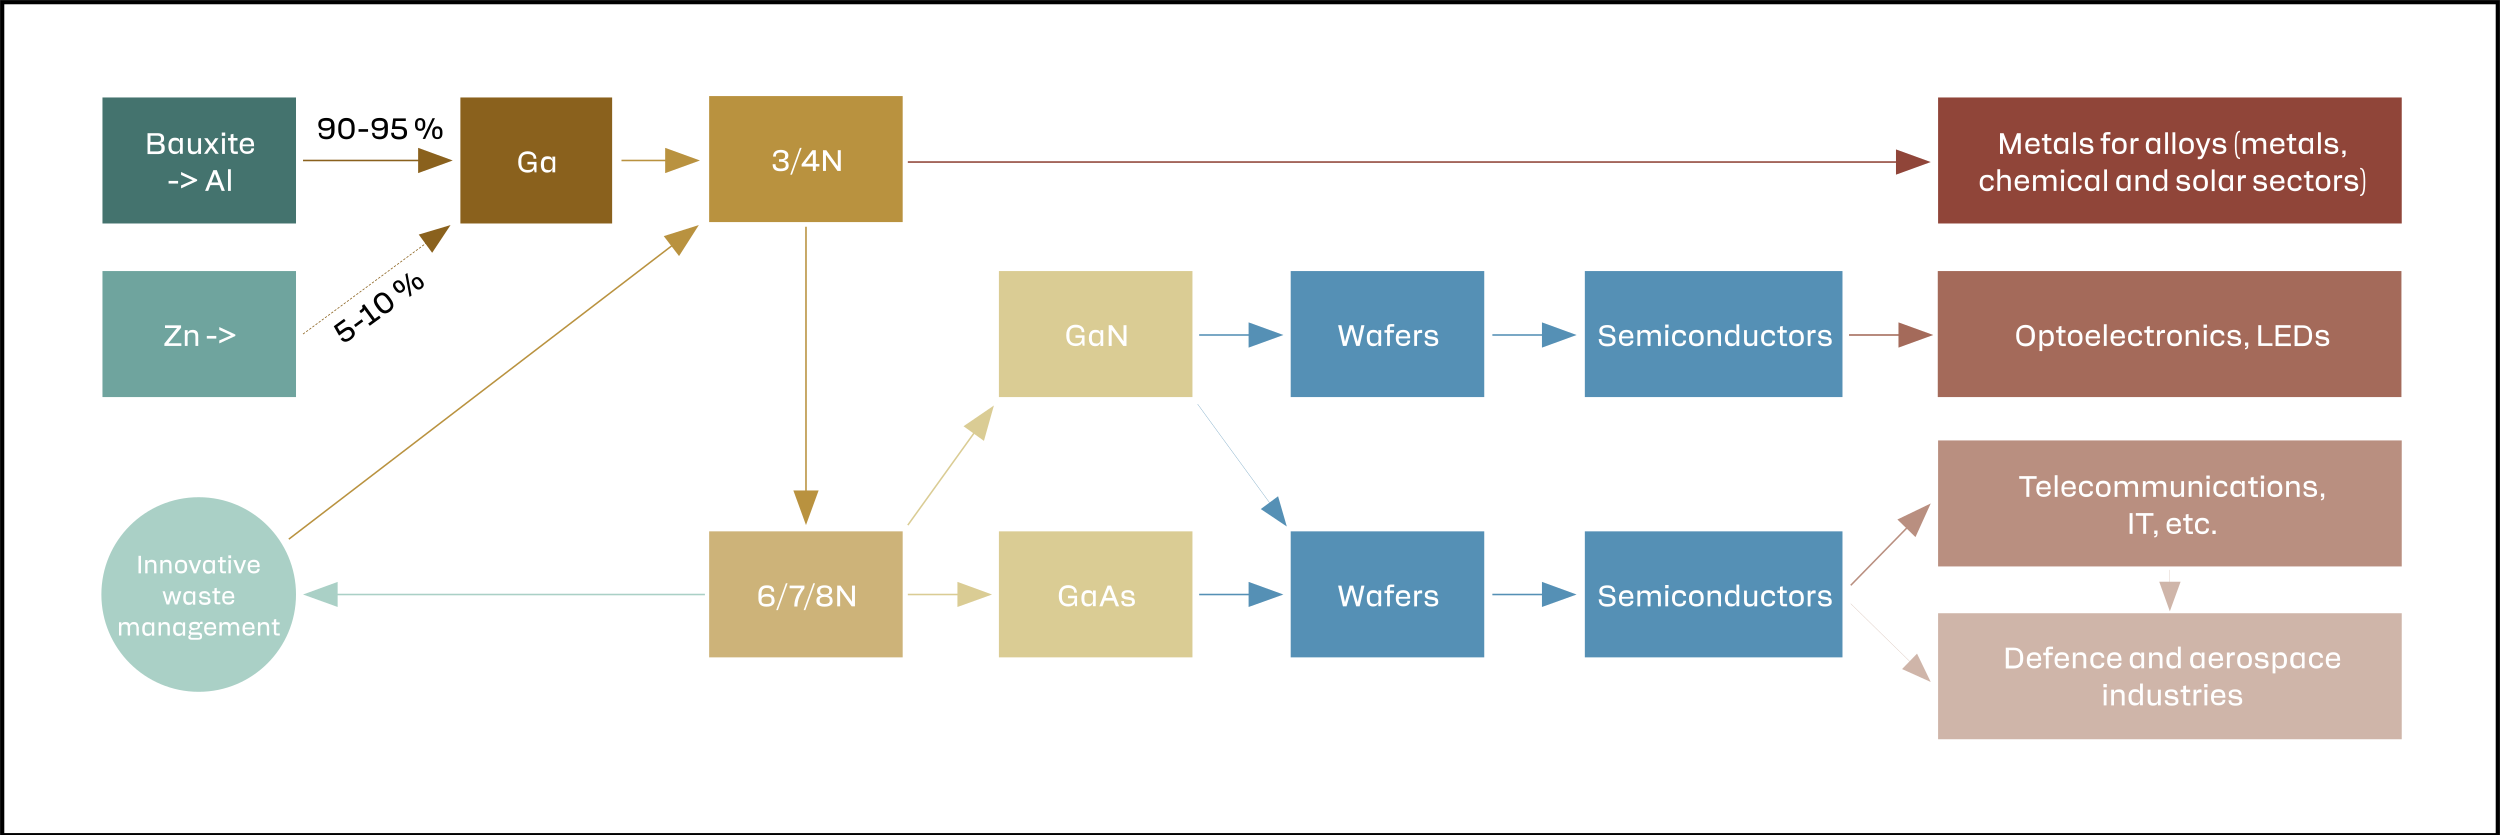 <?xml version="1.0" encoding="UTF-8"?>
<svg id="Calque_1" xmlns="http://www.w3.org/2000/svg" xmlns:xlink="http://www.w3.org/1999/xlink" version="1.1" viewBox="0 0 1603 535.4">
  <rect x="0" y="0" width="1603" height="535.4" fill="#333333" stroke="none"/>
  <!-- Generator: Adobe Illustrator 29.6.1, SVG Export Plug-In . SVG Version: 2.1.1 Build 9)  -->
  <defs>
    <style>
      .st0, .st1, .st2, .st3, .st4, .st5, .st6, .st7, .st8, .st9, .st10, .st11, .st12 {
        fill: none;
      }

      .st13 {
        fill: #44736e;
      }

      .st14 {
        fill: #904539;
      }

      .st1, .st8 {
        stroke: #8a611d;
      }

      .st15 {
        fill: #dacc94;
      }

      .st16 {
        fill: #a46a5a;
      }

      .st2 {
        stroke: #aad0c6;
      }

      .st17 {
        fill: #cfb5a9;
      }

      .st3, .st5 {
        stroke: #5590b5;
      }

      .st18 {
        fill: #8a611d;
      }

      .st19 {
        fill: #aad0c6;
      }

      .st20 {
        fill: #fff;
      }

      .st4 {
        stroke: #b9923f;
      }

      .st21 {
        fill: #cdb379;
      }

      .st22 {
        fill: #5590b5;
      }

      .st5, .st7 {
        stroke-width: .2px;
      }

      .st6 {
        stroke: #b98f80;
      }

      .st7 {
        stroke: #cfb5a9;
      }

      .st8 {
        stroke-dasharray: 1.5 1;
        stroke-width: .5px;
      }

      .st9 {
        stroke: #904539;
      }

      .st10 {
        stroke: #a46a5a;
      }

      .st11 {
        stroke: #dacc94;
      }

      .st23 {
        fill: #6fa49e;
      }

      .st24 {
        fill: #b98f80;
      }

      .st25 {
        clip-path: url(#clippath);
      }

      .st12 {
        stroke: #000;
        stroke-miterlimit: 10;
        stroke-width: 2.5px;
      }

      .st26 {
        fill: #b9923f;
      }
    </style>
    <clipPath id="clippath">
      <rect class="st0" x="57" y="61.6" width="1483" height="412.5"/>
    </clipPath>
  </defs>
  <rect class="st20" x="1.5" y="1.5" width="1600" height="533.9"/>
  <rect class="st12" x="1.5" y="1.5" width="1600" height="533.9"/>
  <rect class="st14" x="1242.7" y="62.5" width="297.3" height="80.8"/>
  <rect class="st16" x="1242.5" y="173.8" width="297.3" height="80.8"/>
  <rect class="st24" x="1242.7" y="282.4" width="297.3" height="80.8"/>
  <rect class="st17" x="1242.7" y="393.2" width="297.3" height="80.8"/>
  <path class="st20" d="M1282.3,85.4h2.4l4.3,11h0l4.3-11h2.4v13.3h-1.9v-9.8h0l-3.9,9.8h-1.7l-3.9-9.8h0v9.8h-1.9v-13.3h-.1ZM1298.6,93.9v-.6c0-2.9,1.5-5,4.7-5s4.5,1.7,4.5,5.1v.4h-7.4v.3c0,2,.8,3,2.9,3s2.7-.8,2.7-1.7v-.3h1.8c0,2-1.4,3.6-4.5,3.6s-4.7-2.1-4.7-4.9h0ZM1306,92.6c0-1.7-.7-2.6-2.7-2.6s-2.7.9-2.8,2.6h5.5ZM1310.9,96.2v-6.1h-1.7v-1.6h1.7v-2.3l1.8-.4v2.7h2.6v1.6h-2.6v6.2c0,.6.2.8.8.8h2v1.6h-2c-1.7,0-2.5-.8-2.5-2.5h-.1ZM1316.9,93.8v-.4c0-3,1.3-5.1,4-5.1s2.9.9,3.4,2.4h0v-2.2h1.8v10.1h-1.8v-2.2h0c-.5,1.5-1.5,2.4-3.4,2.4-2.7,0-4-2.1-4-5ZM1321.6,97.2c2.2,0,2.9-.9,2.9-3.1v-.8c0-2.3-.7-3.2-2.9-3.2s-2.7.9-2.7,3.3v.4c0,2.4.7,3.3,2.7,3.3h0ZM1329.3,84.8h1.8v13.9h-1.8v-13.9ZM1333.5,95.3h1.8v.4c0,1.2,1.1,1.6,2.7,1.6s2.5-.4,2.5-1.2v-.2c0-.9-.4-1.1-1.6-1.3l-2.4-.4c-1.8-.3-2.8-1.1-2.8-2.7v-.4c0-1.8,1.7-2.8,4-2.8,3.3,0,4.1,1.5,4.2,3.5h-1.8v-.4c0-1-.6-1.6-2.4-1.6s-2.2.4-2.2,1.3v.2c0,.6.3,1,1.4,1.1l2.4.4c2,.3,3,1.1,3,2.9v.4c0,1.7-1.7,2.7-4.3,2.7s-4.4-.8-4.5-3.5h0ZM1351.2,84.7h2v1.6h-2c-.6,0-.8.2-.8.8v1.5h2.6v1.6h-2.6v8.5h-1.8v-8.5h-1.7v-1.6h1.7v-1.4c0-1.7.8-2.5,2.5-2.5h.1ZM1363.6,93.3v.6c0,2.9-1.4,4.9-4.7,4.9s-4.7-2.1-4.7-4.9v-.6c0-2.9,1.4-5,4.7-5s4.7,2.1,4.7,5ZM1358.9,97.2c2.1,0,2.8-1,2.8-3v-1.1c0-2-.8-3-2.8-3s-2.8,1-2.8,3v1.1c0,2,.8,3,2.8,3ZM1371.3,88.6v1.8h-1.2c-1.7,0-2.1.9-2.1,2.4v5.9h-1.8v-10.1h1.8v2h0c.3-1.4.9-2.2,2.2-2.2s.8,0,1,.2ZM1375.9,93.8v-.4c0-3,1.3-5.1,4-5.1s2.9.9,3.4,2.4h0v-2.2h1.8v10.1h-1.8v-2.2h0c-.5,1.5-1.5,2.4-3.4,2.4-2.7,0-4-2.1-4-5ZM1380.5,97.2c2.2,0,2.9-.9,2.9-3.1v-.8c0-2.3-.7-3.2-2.9-3.2s-2.7.9-2.7,3.3v.4c0,2.4.7,3.3,2.7,3.3h0ZM1388.3,84.8h1.8v13.9h-1.8v-13.9ZM1393,84.8h1.8v13.9h-1.8v-13.9ZM1406.7,93.3v.6c0,2.9-1.4,4.9-4.7,4.9s-4.7-2.1-4.7-4.9v-.6c0-2.9,1.4-5,4.7-5s4.7,2.1,4.7,5ZM1402,97.2c2.1,0,2.8-1,2.8-3v-1.1c0-2-.8-3-2.8-3s-2.8,1-2.8,3v1.1c0,2,.8,3,2.8,3ZM1409.2,102v-1.6h1c.9,0,1.2-.4,1.7-1.7l-4.1-10.1h2l3,7.8h0l2.7-7.8h1.9l-3.8,10.1c-1.2,3.1-1.8,3.4-3.2,3.4s-.9,0-1.3,0h.1ZM1418.7,95.3h1.8v.4c0,1.2,1.1,1.6,2.7,1.6s2.5-.4,2.5-1.2v-.2c0-.9-.4-1.1-1.6-1.3l-2.4-.4c-1.8-.3-2.8-1.1-2.8-2.7v-.4c0-1.8,1.7-2.8,4-2.8,3.3,0,4.1,1.5,4.2,3.5h-1.8v-.4c0-1-.6-1.6-2.4-1.6s-2.2.4-2.2,1.3v.2c0,.6.3,1,1.4,1.1l2.4.4c2,.3,3,1.1,3,2.9v.4c0,1.7-1.7,2.7-4.3,2.7s-4.4-.8-4.5-3.5h0ZM1436.3,101.1v.9c-2,0-3.3-1.3-3.3-9s1.3-9.1,3.3-9.1v.9c-1.1,0-2.2.8-2.2,8.2s1,8.1,2.2,8.1ZM1453.1,92v6.7h-1.8v-6.1c0-2-.8-2.5-2.3-2.5s-2.5.5-2.5,2.5v6.1h-1.8v-6.1c0-2-.8-2.5-2.3-2.5s-2.5.5-2.5,2.5v6.1h-1.8v-10.1h1.8v1.9h0c.5-1.3,1.2-2.1,3.2-2.1s2.9.9,3.3,2.1h0c.6-1.3,1.3-2.1,3.3-2.1s3.4,1,3.4,3.6h-.2ZM1455.6,93.9v-.6c0-2.9,1.5-5,4.7-5s4.5,1.7,4.5,5.1v.4h-7.4v.3c0,2,.8,3,2.9,3s2.7-.8,2.7-1.7v-.3h1.8c0,2-1.4,3.6-4.5,3.6s-4.7-2.1-4.7-4.9h0ZM1463,92.6c0-1.7-.7-2.6-2.7-2.6s-2.7.9-2.8,2.6h5.5ZM1467.9,96.2v-6.1h-1.7v-1.6h1.7v-2.3l1.8-.4v2.7h2.6v1.6h-2.6v6.2c0,.6.2.8.8.8h2v1.6h-2c-1.7,0-2.5-.8-2.5-2.5h-.1ZM1473.9,93.8v-.4c0-3,1.3-5.1,4-5.1s2.9.9,3.4,2.4h0v-2.2h1.8v10.1h-1.8v-2.2h0c-.5,1.5-1.5,2.4-3.4,2.4-2.7,0-4-2.1-4-5ZM1478.6,97.2c2.2,0,2.9-.9,2.9-3.1v-.8c0-2.3-.7-3.2-2.9-3.2s-2.7.9-2.7,3.3v.4c0,2.4.7,3.3,2.7,3.3h0ZM1486.3,84.8h1.8v13.9h-1.8v-13.9ZM1490.5,95.3h1.8v.4c0,1.2,1.1,1.6,2.7,1.6s2.5-.4,2.5-1.2v-.2c0-.9-.4-1.1-1.6-1.3l-2.4-.4c-1.8-.3-2.8-1.1-2.8-2.7v-.4c0-1.8,1.7-2.8,4-2.8,3.3,0,4.1,1.5,4.2,3.5h-1.8v-.4c0-1-.6-1.6-2.4-1.6s-2.2.4-2.2,1.3v.2c0,.6.3,1,1.4,1.1l2.4.4c2,.3,3,1.1,3,2.9v.4c0,1.7-1.7,2.7-4.3,2.7s-4.4-.8-4.5-3.5h0ZM1501.9,96.5h2.1v2c0,1.5-.5,2.4-2.1,2.4v-.9c.8,0,1.1-.4,1.1-1.3h-1.1v-2.2Z"/>
  <path class="st20" d="M1276.6,118.9h1.8c0,2.1-1.4,3.7-4.3,3.7s-4.7-2.1-4.7-4.9v-.6c0-2.9,1.4-5,4.7-5s4.2,1.6,4.3,3.6h-1.8v-.3c0-.8-.8-1.7-2.5-1.7s-2.8,1-2.8,3v1.1c0,2,.7,3,2.8,3s2.5-.8,2.5-1.8v-.3.2ZM1289.3,115.7v6.7h-1.8v-6.1c0-2.1-.8-2.5-2.4-2.5s-2.6.5-2.6,2.5v6.1h-1.8v-13.9h1.8v5.7h0c.5-1.3,1.2-2.1,3.3-2.1s3.5,1,3.5,3.6h0ZM1291.8,117.7v-.6c0-2.9,1.5-5,4.7-5s4.5,1.7,4.5,5.1v.4h-7.4v.3c0,2,.8,3,2.9,3s2.7-.8,2.7-1.7v-.3h1.8c0,2-1.4,3.6-4.5,3.6s-4.7-2.1-4.7-4.9h0ZM1299.2,116.3c0-1.7-.7-2.6-2.7-2.6s-2.7.9-2.8,2.6h5.5ZM1318.6,115.7v6.7h-1.8v-6.1c0-2-.8-2.5-2.3-2.5s-2.5.5-2.5,2.5v6.1h-1.8v-6.1c0-2-.8-2.5-2.3-2.5s-2.5.5-2.5,2.5v6.1h-1.8v-10.1h1.8v1.9h0c.5-1.3,1.2-2.1,3.2-2.1s2.9.9,3.3,2.1h0c.6-1.3,1.3-2.1,3.3-2.1s3.4,1,3.4,3.6h-.2ZM1321.4,108.7h2.2v2.1h-2.2v-2.1ZM1321.6,112.4h1.8v10.1h-1.8v-10.1ZM1333,118.9h1.8c0,2.1-1.4,3.7-4.3,3.7s-4.7-2.1-4.7-4.9v-.6c0-2.9,1.4-5,4.7-5s4.2,1.6,4.3,3.6h-1.8v-.3c0-.8-.8-1.7-2.5-1.7s-2.8,1-2.8,3v1.1c0,2,.7,3,2.8,3s2.5-.8,2.5-1.8v-.3.2ZM1336.8,117.6v-.4c0-3,1.3-5.1,4-5.1s2.9.9,3.4,2.4h0v-2.2h1.8v10.1h-1.8v-2.2h0c-.5,1.5-1.5,2.4-3.4,2.4-2.7,0-4-2.1-4-5ZM1341.4,120.9c2.2,0,2.9-.9,2.9-3.1v-.8c0-2.3-.7-3.2-2.9-3.2s-2.7.9-2.7,3.3v.4c0,2.4.7,3.3,2.7,3.3h0ZM1349.2,108.6h1.8v13.9h-1.8v-13.9ZM1356.9,117.6v-.4c0-3,1.3-5.1,4-5.1s2.9.9,3.4,2.4h0v-2.2h1.8v10.1h-1.8v-2.2h0c-.5,1.5-1.5,2.4-3.4,2.4-2.7,0-4-2.1-4-5ZM1361.5,120.9c2.2,0,2.9-.9,2.9-3.1v-.8c0-2.3-.7-3.2-2.9-3.2s-2.7.9-2.7,3.3v.4c0,2.4.7,3.3,2.7,3.3h0ZM1377.9,115.7v6.7h-1.8v-6.1c0-2.1-.8-2.5-2.4-2.5s-2.6.5-2.6,2.5v6.1h-1.8v-10.1h1.8v1.9h0c.5-1.3,1.2-2.1,3.3-2.1s3.5,1,3.5,3.6h0ZM1380.4,117.6v-.4c0-3,1.3-5.1,4-5.1s2.9.9,3.4,2.4h0v-6h1.8v13.9h-1.8v-2.2h0c-.5,1.5-1.5,2.4-3.4,2.4-2.7,0-4-2.1-4-5ZM1385,120.9c2.2,0,2.9-.9,2.9-3.1v-.8c0-2.3-.7-3.2-2.9-3.2s-2.7.9-2.7,3.3v.4c0,2.4.7,3.3,2.7,3.3h0ZM1395.5,119.1h1.8v.4c0,1.2,1.1,1.6,2.7,1.6s2.5-.4,2.5-1.2v-.2c0-.9-.4-1.1-1.6-1.3l-2.4-.4c-1.8-.3-2.8-1.1-2.8-2.7v-.4c0-1.8,1.7-2.8,4-2.8,3.3,0,4.1,1.5,4.2,3.5h-1.8v-.4c0-1-.6-1.6-2.4-1.6s-2.2.4-2.2,1.3v.2c0,.6.3,1,1.4,1.1l2.4.4c2,.3,3,1.1,3,2.9v.4c0,1.7-1.7,2.7-4.3,2.7s-4.4-.8-4.5-3.5h0ZM1415.7,117.1v.6c0,2.9-1.4,4.9-4.7,4.9s-4.7-2.1-4.7-4.9v-.6c0-2.9,1.4-5,4.7-5s4.7,2.1,4.7,5ZM1411,120.9c2.1,0,2.8-1,2.8-3v-1.1c0-2-.8-3-2.8-3s-2.8,1-2.8,3v1.1c0,2,.8,3,2.8,3ZM1418.2,108.6h1.8v13.9h-1.8v-13.9ZM1422.6,117.6v-.4c0-3,1.3-5.1,4-5.1s2.9.9,3.4,2.4h0v-2.2h1.8v10.1h-1.8v-2.2h0c-.5,1.5-1.5,2.4-3.4,2.4-2.7,0-4-2.1-4-5ZM1427.2,120.9c2.2,0,2.9-.9,2.9-3.1v-.8c0-2.3-.7-3.2-2.9-3.2s-2.7.9-2.7,3.3v.4c0,2.4.7,3.3,2.7,3.3h0ZM1440.1,112.4v1.8h-1.2c-1.7,0-2.1.9-2.1,2.4v5.9h-1.8v-10.1h1.8v2h0c.3-1.4.9-2.2,2.2-2.2s.8,0,1,.2ZM1444.8,119.1h1.8v.4c0,1.2,1.1,1.6,2.7,1.6s2.5-.4,2.5-1.2v-.2c0-.9-.4-1.1-1.6-1.3l-2.4-.4c-1.8-.3-2.8-1.1-2.8-2.7v-.4c0-1.8,1.7-2.8,4-2.8,3.3,0,4.1,1.5,4.2,3.5h-1.8v-.4c0-1-.6-1.6-2.4-1.6s-2.2.4-2.2,1.3v.2c0,.6.3,1,1.4,1.1l2.4.4c2,.3,3,1.1,3,2.9v.4c0,1.7-1.7,2.7-4.3,2.7s-4.4-.8-4.5-3.5h0ZM1455.6,117.7v-.6c0-2.9,1.5-5,4.7-5s4.5,1.7,4.5,5.1v.4h-7.4v.3c0,2,.8,3,2.9,3s2.7-.8,2.7-1.7v-.3h1.8c0,2-1.4,3.6-4.5,3.6s-4.7-2.1-4.7-4.9h0ZM1462.9,116.3c0-1.7-.7-2.6-2.7-2.6s-2.7.9-2.8,2.6h5.5ZM1474,118.9h1.8c0,2.1-1.4,3.7-4.3,3.7s-4.7-2.1-4.7-4.9v-.6c0-2.9,1.4-5,4.7-5s4.2,1.6,4.3,3.6h-1.8v-.3c0-.8-.8-1.7-2.5-1.7s-2.8,1-2.8,3v1.1c0,2,.7,3,2.8,3s2.5-.8,2.5-1.8v-.3.2ZM1478.9,120v-6.1h-1.7v-1.6h1.7v-2.3l1.8-.4v2.7h2.6v1.6h-2.6v6.2c0,.6.2.8.8.8h2v1.6h-2c-1.7,0-2.5-.8-2.5-2.5h-.1ZM1494.2,117.1v.6c0,2.9-1.4,4.9-4.7,4.9s-4.7-2.1-4.7-4.9v-.6c0-2.9,1.4-5,4.7-5s4.7,2.1,4.7,5ZM1489.5,120.9c2.1,0,2.8-1,2.8-3v-1.1c0-2-.8-3-2.8-3s-2.8,1-2.8,3v1.1c0,2,.8,3,2.8,3ZM1501.8,112.4v1.8h-1.2c-1.7,0-2.1.9-2.1,2.4v5.9h-1.8v-10.1h1.8v2h0c.3-1.4.9-2.2,2.2-2.2s.8,0,1,.2ZM1503.3,119.1h1.8v.4c0,1.2,1.1,1.6,2.7,1.6s2.5-.4,2.5-1.2v-.2c0-.9-.4-1.1-1.6-1.3l-2.4-.4c-1.8-.3-2.8-1.1-2.8-2.7v-.4c0-1.8,1.7-2.8,4-2.8,3.3,0,4.1,1.5,4.2,3.5h-1.8v-.4c0-1-.6-1.6-2.4-1.6s-2.2.4-2.2,1.3v.2c0,.6.3,1,1.4,1.1l2.4.4c2,.3,3,1.1,3,2.9v.4c0,1.7-1.7,2.7-4.3,2.7s-4.4-.8-4.5-3.5h0ZM1513.3,108.5v-.9c2,0,3.3,1.3,3.3,9.1s-1.3,9-3.3,9v-.9c1.1,0,2.2-.8,2.2-8.1s-1-8.2-2.2-8.2Z"/>
  <g>
    <path class="st20" d="M1304.8,214.9v.6c0,4.6-2.7,6.6-6,6.6s-6-2-6-6.6v-.6c0-4.6,2.7-6.6,6-6.6s6,2,6,6.6ZM1298.7,220.2c2.7,0,4-1.3,4-4.1v-1.9c0-2.8-1.4-4.1-4-4.1s-4,1.3-4,4.1v1.9c0,2.8,1.4,4.1,4,4.1Z"/>
    <path class="st20" d="M1316.9,216.6v.4c0,2.9-1.3,5-4,5s-2.9-.9-3.4-2.4h0v5.5h-1.8v-13.4h1.8v2.2h0c.5-1.5,1.5-2.4,3.4-2.4,2.7,0,4,2.1,4,5.1h0ZM1312.3,220.3c2.1,0,2.7-.9,2.7-3.3v-.4c0-2.4-.7-3.3-2.7-3.3s-2.9.9-2.9,3.1v.8c0,2.3.7,3.3,2.9,3.3v-.2Z"/>
    <path class="st20" d="M1320,219.4v-6.1h-1.7v-1.6h1.7v-2.3l1.8-.4v2.7h2.6v1.6h-2.6v6.2c0,.6.2.8.8.8h2v1.6h-2c-1.7,0-2.5-.8-2.5-2.5h-.1Z"/>
    <path class="st20" d="M1335.3,216.5v.6c0,2.9-1.4,4.9-4.7,4.9s-4.7-2.1-4.7-4.9v-.6c0-2.9,1.4-5,4.7-5s4.7,2.1,4.7,5ZM1330.6,220.3c2.1,0,2.8-1,2.8-3v-1.1c0-2-.8-3-2.8-3s-2.8,1-2.8,3v1.1c0,2,.8,3,2.8,3Z"/>
    <path class="st20" d="M1337.3,217.1v-.6c0-2.9,1.5-5,4.7-5s4.5,1.7,4.5,5.1v.4h-7.4v.3c0,2,.8,3,2.9,3s2.7-.8,2.7-1.7v-.3h1.8c0,2-1.4,3.6-4.5,3.6s-4.7-2.1-4.7-4.9h0ZM1344.7,215.7c0-1.7-.7-2.6-2.7-2.6s-2.7.9-2.8,2.6h5.5Z"/>
    <path class="st20" d="M1349,207.9h1.8v13.9h-1.8v-13.9Z"/>
    <path class="st20" d="M1353.3,217.1v-.6c0-2.9,1.5-5,4.7-5s4.5,1.7,4.5,5.1v.4h-7.4v.3c0,2,.8,3,2.9,3s2.7-.8,2.7-1.7v-.3h1.8c0,2-1.4,3.6-4.5,3.6s-4.7-2.1-4.7-4.9h0ZM1360.7,215.7c0-1.7-.7-2.6-2.7-2.6s-2.7.9-2.8,2.6h5.5Z"/>
    <path class="st20" d="M1371.7,218.3h1.8c0,2.1-1.4,3.7-4.3,3.7s-4.7-2.1-4.7-4.9v-.6c0-2.9,1.4-5,4.7-5s4.2,1.6,4.3,3.7h-1.8v-.3c0-.8-.8-1.7-2.5-1.7s-2.8,1-2.8,3v1.1c0,2,.7,3,2.8,3s2.5-.8,2.5-1.8v-.3h0Z"/>
    <path class="st20" d="M1376.6,219.4v-6.1h-1.7v-1.6h1.7v-2.3l1.8-.4v2.7h2.6v1.6h-2.6v6.2c0,.6.2.8.8.8h2v1.6h-2c-1.7,0-2.5-.8-2.5-2.5h-.1Z"/>
    <path class="st20" d="M1388.2,211.7v1.8h-1.2c-1.7,0-2.1.9-2.1,2.4v5.9h-1.8v-10.1h1.8v2h0c.3-1.4.9-2.2,2.2-2.2s.8,0,1,.2h0Z"/>
    <path class="st20" d="M1399,216.5v.6c0,2.9-1.4,4.9-4.7,4.9s-4.7-2.1-4.7-4.9v-.6c0-2.9,1.4-5,4.7-5s4.7,2.1,4.7,5ZM1394.3,220.3c2.1,0,2.8-1,2.8-3v-1.1c0-2-.8-3-2.8-3s-2.8,1-2.8,3v1.1c0,2,.8,3,2.8,3Z"/>
    <path class="st20" d="M1410.1,215.1v6.7h-1.8v-6.1c0-2.1-.8-2.5-2.4-2.5s-2.6.5-2.6,2.5v6.1h-1.8v-10.1h1.8v1.9h0c.5-1.3,1.2-2.1,3.3-2.1s3.5,1,3.5,3.6h0Z"/>
    <path class="st20" d="M1412.9,208.1h2.2v2.1h-2.2v-2.1ZM1413.1,211.7h1.8v10.1h-1.8v-10.1Z"/>
    <path class="st20" d="M1424.5,218.3h1.8c0,2.1-1.4,3.7-4.3,3.7s-4.7-2.1-4.7-4.9v-.6c0-2.9,1.4-5,4.7-5s4.2,1.6,4.3,3.7h-1.8v-.3c0-.8-.8-1.7-2.5-1.7s-2.8,1-2.8,3v1.1c0,2,.7,3,2.8,3s2.5-.8,2.5-1.8v-.3h0Z"/>
    <path class="st20" d="M1428.2,218.5h1.8v.4c0,1.2,1.1,1.6,2.7,1.6s2.5-.4,2.5-1.2v-.2c0-.9-.4-1.1-1.6-1.3l-2.4-.4c-1.8-.3-2.8-1.1-2.8-2.7v-.4c0-1.8,1.7-2.8,4-2.8,3.3,0,4.1,1.5,4.2,3.5h-1.8v-.4c0-1-.6-1.6-2.4-1.6s-2.2.4-2.2,1.3v.2c0,.6.3,1,1.4,1.1l2.4.4c2,.3,3,1.1,3,2.9v.4c0,1.7-1.7,2.7-4.3,2.7s-4.4-.8-4.5-3.5h0Z"/>
    <path class="st20" d="M1439.5,219.6h2.1v2c0,1.5-.5,2.4-2.1,2.4v-.9c.8,0,1.1-.4,1.1-1.4h-1.1v-2.2h0Z"/>
    <path class="st20" d="M1448,208.5h1.9v11.6h7.2v1.7h-9.1v-13.3Z"/>
    <path class="st20" d="M1459.1,208.5h9.7v1.7h-7.8v4h7.3v1.7h-7.3v4.3h7.9v1.7h-9.8v-13.3h0Z"/>
    <path class="st20" d="M1482.5,214.9v.6c0,4.6-2.6,6.4-5.8,6.4h-5.4v-13.3h5.4c3.2,0,5.8,1.8,5.8,6.4h0ZM1476.5,220.1c2.5,0,4-1.2,4-4v-1.9c0-2.8-1.5-4-4-4h-3.3v9.9h3.3Z"/>
    <path class="st20" d="M1484.7,218.5h1.8v.4c0,1.2,1.1,1.6,2.7,1.6s2.5-.4,2.5-1.2v-.2c0-.9-.4-1.1-1.6-1.3l-2.4-.4c-1.8-.3-2.8-1.1-2.8-2.7v-.4c0-1.8,1.7-2.8,4-2.8,3.3,0,4.1,1.5,4.2,3.5h-1.8v-.4c0-1-.6-1.6-2.4-1.6s-2.2.4-2.2,1.3v.2c0,.6.3,1,1.4,1.1l2.4.4c2,.3,3,1.1,3,2.9v.4c0,1.7-1.7,2.7-4.3,2.7s-4.4-.8-4.5-3.5h0Z"/>
  </g>
  <path class="st20" d="M1299.4,307h-4.7v-1.7h11.2v1.7h-4.7v11.6h-1.9v-11.6h0ZM1305.7,313.8v-.6c0-2.9,1.5-5,4.7-5s4.5,1.7,4.5,5.1v.4h-7.4v.3c0,2,.8,3,2.9,3s2.7-.8,2.7-1.7v-.3h1.8c0,2-1.4,3.6-4.5,3.6s-4.7-2.1-4.7-4.9h0ZM1313.1,312.5c0-1.7-.7-2.6-2.7-2.6s-2.7.9-2.8,2.6h5.5ZM1317.5,304.7h1.8v13.9h-1.8v-13.9ZM1321.8,313.8v-.6c0-2.9,1.5-5,4.7-5s4.5,1.7,4.5,5.1v.4h-7.4v.3c0,2,.8,3,2.9,3s2.7-.8,2.7-1.7v-.3h1.8c0,2-1.4,3.6-4.5,3.6s-4.7-2.1-4.7-4.9h0ZM1329.1,312.5c0-1.7-.7-2.6-2.7-2.6s-2.7.9-2.8,2.6h5.5ZM1340.2,315h1.8c0,2.1-1.4,3.7-4.3,3.7s-4.7-2.1-4.7-4.9v-.6c0-2.9,1.4-5,4.7-5s4.2,1.6,4.3,3.6h-1.8v-.3c0-.8-.8-1.7-2.5-1.7s-2.8,1-2.8,3v1.1c0,2,.7,3,2.8,3s2.5-.8,2.5-1.8v-.3.2ZM1353.3,313.2v.6c0,2.9-1.4,4.9-4.7,4.9s-4.7-2.1-4.7-4.9v-.6c0-2.9,1.4-5,4.7-5s4.7,2.1,4.7,5ZM1348.6,317.1c2.1,0,2.8-1,2.8-3v-1.1c0-2-.8-3-2.8-3s-2.8,1-2.8,3v1.1c0,2,.8,3,2.8,3ZM1370.9,311.9v6.7h-1.8v-6.1c0-2-.8-2.5-2.3-2.5s-2.5.5-2.5,2.5v6.1h-1.8v-6.1c0-2-.8-2.5-2.3-2.5s-2.5.5-2.5,2.5v6.1h-1.8v-10.1h1.8v1.9h0c.5-1.3,1.2-2.1,3.2-2.1s2.9.9,3.3,2.1h0c.6-1.3,1.3-2.1,3.3-2.1s3.4,1,3.4,3.6h-.2ZM1389,311.9v6.7h-1.8v-6.1c0-2-.8-2.5-2.3-2.5s-2.5.5-2.5,2.5v6.1h-1.8v-6.1c0-2-.8-2.5-2.3-2.5s-2.5.5-2.5,2.5v6.1h-1.8v-10.1h1.8v1.9h0c.5-1.3,1.2-2.1,3.2-2.1s2.9.9,3.3,2.1h0c.6-1.3,1.3-2.1,3.3-2.1s3.4,1,3.4,3.6h-.2ZM1398.6,308.5h1.8v10.1h-1.8v-1.9h0c-.5,1.3-1.2,2.1-3.2,2.1s-3.4-.9-3.4-3.6v-6.7h1.8v6.2c0,2,.8,2.4,2.3,2.4s2.5-.5,2.5-2.4v-6.2h0ZM1412,311.9v6.7h-1.8v-6.1c0-2.1-.8-2.5-2.4-2.5s-2.6.5-2.6,2.5v6.1h-1.8v-10.1h1.8v1.9h0c.5-1.3,1.2-2.1,3.3-2.1s3.5,1,3.5,3.6h0ZM1414.7,304.9h2.2v2.1h-2.2v-2.1ZM1414.9,308.5h1.8v10.1h-1.8v-10.1ZM1426.4,315h1.8c0,2.1-1.4,3.7-4.3,3.7s-4.7-2.1-4.7-4.9v-.6c0-2.9,1.4-5,4.7-5s4.2,1.6,4.3,3.6h-1.8v-.3c0-.8-.8-1.7-2.5-1.7s-2.8,1-2.8,3v1.1c0,2,.7,3,2.8,3s2.5-.8,2.5-1.8v-.3.2ZM1430.1,313.7v-.4c0-3,1.3-5.1,4-5.1s2.9.9,3.4,2.4h0v-2.2h1.8v10.1h-1.8v-2.2h0c-.5,1.5-1.5,2.4-3.4,2.4-2.7,0-4-2.1-4-5h0ZM1434.8,317.1c2.2,0,2.9-.9,2.9-3.1v-.8c0-2.3-.7-3.2-2.9-3.2s-2.7.9-2.7,3.3v.4c0,2.4.7,3.3,2.7,3.3h0ZM1443.2,316.2v-6.1h-1.7v-1.6h1.7v-2.3l1.8-.4v2.7h2.6v1.6h-2.6v6.2c0,.6.2.8.8.8h2v1.6h-2c-1.7,0-2.5-.8-2.5-2.5h-.1ZM1449.6,304.9h2.2v2.1h-2.2v-2.1ZM1449.8,308.5h1.8v10.1h-1.8v-10.1ZM1463.4,313.2v.6c0,2.9-1.4,4.9-4.7,4.9s-4.7-2.1-4.7-4.9v-.6c0-2.9,1.4-5,4.7-5s4.7,2.1,4.7,5ZM1458.7,317.1c2.1,0,2.8-1,2.8-3v-1.1c0-2-.8-3-2.8-3s-2.8,1-2.8,3v1.1c0,2,.8,3,2.8,3ZM1474.5,311.9v6.7h-1.8v-6.1c0-2.1-.8-2.5-2.4-2.5s-2.6.5-2.6,2.5v6.1h-1.8v-10.1h1.8v1.9h0c.5-1.3,1.2-2.1,3.3-2.1s3.5,1,3.5,3.6h0ZM1476.9,315.2h1.8v.4c0,1.2,1.1,1.6,2.7,1.6s2.5-.4,2.5-1.2v-.2c0-.9-.4-1.1-1.6-1.3l-2.4-.4c-1.8-.3-2.8-1.1-2.8-2.7v-.4c0-1.8,1.7-2.8,4-2.8,3.3,0,4.1,1.5,4.2,3.5h-1.8v-.4c0-1-.6-1.6-2.4-1.6s-2.2.4-2.2,1.3v.2c0,.6.3,1,1.4,1.1l2.4.4c2,.3,3,1.1,3,2.9v.4c0,1.7-1.7,2.7-4.3,2.7s-4.4-.8-4.5-3.5h0ZM1488.2,316.4h2.1v2c0,1.5-.5,2.4-2.1,2.4v-.9c.8,0,1.1-.4,1.1-1.3h-1.1v-2.2Z"/>
  <g>
    <path class="st20" d="M1365.5,329h1.9v13.3h-1.9v-13.3Z"/>
    <path class="st20" d="M1374.2,330.7h-4.7v-1.7h11.3v1.7h-4.7v11.6h-1.9v-11.6h0Z"/>
    <path class="st20" d="M1381.3,340.2h2.1v2c0,1.5-.5,2.4-2.1,2.4v-.9c.8,0,1.1-.4,1.1-1.3h-1.1v-2.2Z"/>
    <path class="st20" d="M1389.2,337.6v-.6c0-2.9,1.5-5,4.7-5s4.5,1.7,4.5,5.1v.4h-7.4v.3c0,2,.8,3,2.9,3s2.7-.8,2.7-1.7v-.3h1.8c0,2-1.4,3.6-4.5,3.6s-4.7-2.1-4.7-4.9h0ZM1396.5,336.2c0-1.7-.7-2.6-2.7-2.6s-2.7.9-2.8,2.6h5.5Z"/>
    <path class="st20" d="M1401.5,339.9v-6.1h-1.7v-1.6h1.7v-2.3l1.8-.4v2.7h2.6v1.6h-2.6v6.2c0,.6.2.8.8.8h2v1.6h-2c-1.7,0-2.5-.8-2.5-2.5h-.1Z"/>
    <path class="st20" d="M1414.6,338.8h1.8c0,2.1-1.4,3.7-4.3,3.7s-4.7-2.1-4.7-4.9v-.6c0-2.9,1.4-5,4.7-5s4.2,1.6,4.3,3.7h-1.8v-.3c0-.8-.8-1.7-2.5-1.7s-2.8,1-2.8,3v1.1c0,2,.7,3,2.8,3s2.5-.8,2.5-1.8v-.3h0Z"/>
    <path class="st20" d="M1418.6,340.2h2.1v2.2h-2.1v-2.2Z"/>
  </g>
  <path class="st20" d="M1297.3,421.6v.6c0,4.6-2.6,6.4-5.8,6.4h-5.4v-13.3h5.4c3.2,0,5.8,1.8,5.8,6.4h0ZM1291.3,426.8c2.5,0,4-1.2,4-4v-1.9c0-2.8-1.5-4-4-4h-3.2v9.9h3.2ZM1299.6,423.8v-.6c0-2.9,1.5-5,4.7-5s4.5,1.7,4.5,5.1v.4h-7.4v.3c0,2,.8,3,2.9,3s2.7-.8,2.7-1.7v-.3h1.8c0,2-1.4,3.6-4.5,3.6s-4.7-2.1-4.7-4.9h0ZM1307,422.4c0-1.7-.7-2.6-2.7-2.6s-2.7.9-2.8,2.6h5.5ZM1314.4,414.6h2v1.6h-2c-.6,0-.8.2-.8.8v1.5h2.6v1.6h-2.6v8.5h-1.8v-8.5h-1.7v-1.6h1.7v-1.4c0-1.7.8-2.5,2.5-2.5h.1ZM1317.4,423.8v-.6c0-2.9,1.5-5,4.7-5s4.5,1.7,4.5,5.1v.4h-7.4v.3c0,2,.8,3,2.9,3s2.7-.8,2.7-1.7v-.3h1.8c0,2-1.4,3.6-4.5,3.6s-4.7-2.1-4.7-4.9h0ZM1324.8,422.4c0-1.7-.7-2.6-2.7-2.6s-2.7.9-2.8,2.6h5.5ZM1337.7,421.8v6.7h-1.8v-6.1c0-2.1-.8-2.5-2.4-2.5s-2.6.5-2.6,2.5v6.1h-1.8v-10.1h1.8v1.9h0c.5-1.3,1.2-2.1,3.3-2.1s3.5,1,3.5,3.6h0ZM1347.5,425h1.8c0,2.1-1.4,3.7-4.3,3.7s-4.7-2.1-4.7-4.9v-.6c0-2.9,1.4-5,4.7-5s4.2,1.6,4.3,3.6h-1.8v-.3c0-.8-.8-1.7-2.5-1.7s-2.8,1-2.8,3v1.1c0,2,.7,3,2.8,3s2.5-.8,2.5-1.8v-.3.2ZM1351.1,423.8v-.6c0-2.9,1.5-5,4.7-5s4.5,1.7,4.5,5.1v.4h-7.4v.3c0,2,.8,3,2.9,3s2.7-.8,2.7-1.7v-.3h1.8c0,2-1.4,3.6-4.5,3.6s-4.7-2.1-4.7-4.9h0ZM1358.5,422.4c0-1.7-.7-2.6-2.7-2.6s-2.7.9-2.8,2.6h5.5ZM1365.6,423.7v-.4c0-3,1.3-5.1,4-5.1s2.9.9,3.4,2.4h0v-2.2h1.8v10.1h-1.8v-2.2h0c-.5,1.5-1.5,2.4-3.4,2.4-2.7,0-4-2.1-4-5h0ZM1370.2,427c2.2,0,2.9-.9,2.9-3.1v-.8c0-2.3-.7-3.2-2.9-3.2s-2.7.9-2.7,3.3v.4c0,2.4.7,3.3,2.7,3.3h0ZM1386.6,421.8v6.7h-1.8v-6.1c0-2.1-.8-2.5-2.4-2.5s-2.6.5-2.6,2.5v6.1h-1.8v-10.1h1.8v1.9h0c.5-1.3,1.2-2.1,3.3-2.1s3.5,1,3.5,3.6h0ZM1389.1,423.7v-.4c0-3,1.3-5.1,4-5.1s2.9.9,3.4,2.4h0v-6h1.8v13.9h-1.8v-2.2h0c-.5,1.5-1.5,2.4-3.4,2.4-2.7,0-4-2.1-4-5h0ZM1393.7,427c2.2,0,2.9-.9,2.9-3.1v-.8c0-2.3-.7-3.2-2.9-3.2s-2.7.9-2.7,3.3v.4c0,2.4.7,3.3,2.7,3.3h0ZM1404.3,423.7v-.4c0-3,1.3-5.1,4-5.1s2.9.9,3.4,2.4h0v-2.2h1.8v10.1h-1.8v-2.2h0c-.5,1.5-1.5,2.4-3.4,2.4-2.7,0-4-2.1-4-5h0ZM1408.9,427c2.2,0,2.9-.9,2.9-3.1v-.8c0-2.3-.7-3.2-2.9-3.2s-2.7.9-2.7,3.3v.4c0,2.4.7,3.3,2.7,3.3h0ZM1416.2,423.8v-.6c0-2.9,1.5-5,4.7-5s4.5,1.7,4.5,5.1v.4h-7.4v.3c0,2,.8,3,2.9,3s2.7-.8,2.7-1.7v-.3h1.8c0,2-1.4,3.6-4.5,3.6s-4.7-2.1-4.7-4.9h0ZM1423.6,422.4c0-1.7-.7-2.6-2.7-2.6s-2.7.9-2.8,2.6h5.5ZM1433,418.4v1.8h-1.2c-1.7,0-2.1.9-2.1,2.4v5.9h-1.8v-10.1h1.8v2h0c.3-1.4.9-2.2,2.2-2.2s.8,0,1,.2h0ZM1443.9,423.2v.6c0,2.9-1.4,4.9-4.7,4.9s-4.7-2.1-4.7-4.9v-.6c0-2.9,1.4-5,4.7-5s4.7,2.1,4.7,5ZM1439.2,427c2.1,0,2.8-1,2.8-3v-1.1c0-2-.8-3-2.8-3s-2.8,1-2.8,3v1.1c0,2,.8,3,2.8,3ZM1445.8,425.2h1.8v.4c0,1.2,1.1,1.6,2.7,1.6s2.5-.4,2.5-1.2v-.2c0-.9-.4-1.1-1.6-1.3l-2.4-.4c-1.8-.3-2.8-1.1-2.8-2.7v-.4c0-1.8,1.7-2.8,4-2.8,3.3,0,4.1,1.5,4.2,3.5h-1.8v-.4c0-1-.6-1.6-2.4-1.6s-2.2.4-2.2,1.3v.2c0,.6.3,1,1.4,1.1l2.4.4c2,.3,3,1.1,3,2.9v.4c0,1.7-1.7,2.7-4.3,2.7s-4.4-.8-4.5-3.5h0ZM1466.4,423.3v.4c0,2.9-1.3,5-4,5s-2.9-.9-3.4-2.4h0v5.5h-1.8v-13.4h1.8v2.2h0c.5-1.5,1.5-2.4,3.4-2.4,2.7,0,4,2.1,4,5.1h0ZM1461.8,427c2.1,0,2.7-.9,2.7-3.3v-.4c0-2.4-.7-3.3-2.7-3.3s-2.9.9-2.9,3.1v.8c0,2.3.7,3.3,2.9,3.3v-.2ZM1468.5,423.7v-.4c0-3,1.3-5.1,4-5.1s2.9.9,3.4,2.4h0v-2.2h1.8v10.1h-1.8v-2.2h0c-.5,1.5-1.5,2.4-3.4,2.4-2.7,0-4-2.1-4-5h0ZM1473.2,427c2.2,0,2.9-.9,2.9-3.1v-.8c0-2.3-.7-3.2-2.9-3.2s-2.7.9-2.7,3.3v.4c0,2.4.7,3.3,2.7,3.3h0ZM1487.7,425h1.8c0,2.1-1.4,3.7-4.3,3.7s-4.7-2.1-4.7-4.9v-.6c0-2.9,1.4-5,4.7-5s4.2,1.6,4.3,3.6h-1.8v-.3c0-.8-.8-1.7-2.5-1.7s-2.8,1-2.8,3v1.1c0,2,.7,3,2.8,3s2.5-.8,2.5-1.8v-.3.2ZM1491.3,423.8v-.6c0-2.9,1.5-5,4.7-5s4.5,1.7,4.5,5.1v.4h-7.4v.3c0,2,.8,3,2.9,3s2.7-.8,2.7-1.7v-.3h1.8c0,2-1.4,3.6-4.5,3.6s-4.7-2.1-4.7-4.9h0ZM1498.7,422.4c0-1.7-.7-2.6-2.7-2.6s-2.7.9-2.8,2.6h5.5Z"/>
  <g>
    <path class="st20" d="M1348.7,438.6h2.2v2.1h-2.2v-2.1ZM1348.9,442.2h1.8v10.1h-1.8v-10.1Z"/>
    <path class="st20" d="M1362.3,445.6v6.7h-1.8v-6.1c0-2.1-.8-2.5-2.4-2.5s-2.6.5-2.6,2.5v6.1h-1.8v-10.1h1.8v1.9h0c.5-1.3,1.2-2.1,3.3-2.1s3.5,1,3.5,3.6h0Z"/>
    <path class="st20" d="M1364.8,447.4v-.4c0-3,1.3-5.1,4-5.1s2.9.9,3.4,2.4h0v-6h1.8v13.9h-1.8v-2.2h0c-.5,1.5-1.5,2.4-3.4,2.4-2.7,0-4-2.1-4-5h0ZM1369.4,450.8c2.2,0,2.9-.9,2.9-3.1v-.8c0-2.3-.7-3.3-2.9-3.3s-2.7.9-2.7,3.3v.4c0,2.4.7,3.3,2.7,3.3v.2Z"/>
    <path class="st20" d="M1383.7,442.2h1.8v10.1h-1.8v-1.9h0c-.5,1.3-1.2,2.1-3.2,2.1s-3.4-.9-3.4-3.6v-6.7h1.8v6.2c0,2,.8,2.4,2.3,2.4s2.5-.5,2.5-2.4v-6.2h0Z"/>
    <path class="st20" d="M1388,449h1.8v.4c0,1.2,1.1,1.6,2.7,1.6s2.5-.4,2.5-1.2v-.2c0-.9-.4-1.1-1.6-1.3l-2.4-.4c-1.8-.3-2.8-1.1-2.8-2.7v-.4c0-1.8,1.7-2.8,4-2.8,3.3,0,4.1,1.5,4.2,3.5h-1.8v-.4c0-1-.6-1.6-2.4-1.6s-2.2.4-2.2,1.3v.2c0,.6.3,1,1.4,1.1l2.4.4c2,.3,3,1.1,3,2.9v.4c0,1.7-1.7,2.7-4.3,2.7s-4.4-.8-4.5-3.5h0Z"/>
    <path class="st20" d="M1399.9,449.9v-6.1h-1.7v-1.6h1.7v-2.3l1.8-.4v2.7h2.6v1.6h-2.6v6.2c0,.6.2.8.8.8h2v1.6h-2c-1.7,0-2.5-.8-2.5-2.5h-.1Z"/>
    <path class="st20" d="M1411.6,442.2v1.8h-1.2c-1.7,0-2.1.9-2.1,2.4v5.9h-1.8v-10.1h1.8v2h0c.3-1.4.9-2.2,2.2-2.2s.8,0,1,.2h0Z"/>
    <path class="st20" d="M1413.3,438.6h2.2v2.1h-2.2v-2.1ZM1413.5,442.2h1.8v10.1h-1.8v-10.1Z"/>
    <path class="st20" d="M1417.7,447.5v-.6c0-2.9,1.5-5,4.7-5s4.5,1.7,4.5,5.1v.4h-7.4v.3c0,2,.8,3,2.9,3s2.7-.8,2.7-1.7v-.3h1.8c0,2-1.4,3.6-4.5,3.6s-4.7-2.1-4.7-4.9h0ZM1425.1,446.2c0-1.7-.7-2.6-2.7-2.6s-2.7.9-2.8,2.6h5.5Z"/>
    <path class="st20" d="M1428.9,449h1.8v.4c0,1.2,1.1,1.6,2.7,1.6s2.5-.4,2.5-1.2v-.2c0-.9-.4-1.1-1.6-1.3l-2.4-.4c-1.8-.3-2.8-1.1-2.8-2.7v-.4c0-1.8,1.7-2.8,4-2.8,3.3,0,4.1,1.5,4.2,3.5h-1.8v-.4c0-1-.6-1.6-2.4-1.6s-2.2.4-2.2,1.3v.2c0,.6.3,1,1.4,1.1l2.4.4c2,.3,3,1.1,3,2.9v.4c0,1.7-1.7,2.7-4.3,2.7s-4.4-.8-4.5-3.5h0Z"/>
  </g>
  <rect class="st22" x="1016.2" y="340.7" width="165.2" height="80.8"/>
  <g>
    <path class="st20" d="M1031.9,383l-3.1-.5c-2.1-.4-3.3-1.4-3.3-3.2v-.5c0-2,1.8-3.5,5-3.5s5,1.3,5.1,4.3h-1.8v-.4c0-1.5-1.1-2.3-3.3-2.3s-3.1.7-3.1,1.9v.2c0,1.2.5,1.5,2,1.8l3.1.5c2.3.4,3.4,1.6,3.4,3.5v.6c0,2.1-1.8,3.6-5.3,3.6s-5.4-1.5-5.5-4.7h1.8v.4c0,1.8,1.2,2.6,3.7,2.6s3.4-.6,3.4-2v-.2c0-1.1-.6-1.7-2.1-2h0Z"/>
    <path class="st20" d="M1038.1,384v-.6c0-2.9,1.5-5,4.7-5s4.5,1.7,4.5,5.1v.4h-7.4v.3c0,2,.8,3,2.9,3s2.7-.8,2.7-1.7v-.3h1.8c0,2-1.4,3.6-4.5,3.6s-4.7-2.1-4.7-4.9h0ZM1045.5,382.7c0-1.7-.7-2.6-2.7-2.6s-2.7.9-2.8,2.6h5.5Z"/>
    <path class="st20" d="M1064.9,382.1v6.7h-1.8v-6.1c0-2-.8-2.5-2.3-2.5s-2.5.5-2.5,2.5v6.1h-1.8v-6.1c0-2-.8-2.5-2.3-2.5s-2.5.5-2.5,2.5v6.1h-1.8v-10.1h1.8v1.9h0c.5-1.3,1.2-2.1,3.2-2.1s2.9.9,3.3,2.1h0c.6-1.3,1.3-2.1,3.3-2.1s3.4,1,3.4,3.6h-.2Z"/>
    <path class="st20" d="M1067.7,375.1h2.2v2.1h-2.2v-2.1ZM1067.8,378.7h1.8v10.1h-1.8v-10.1Z"/>
    <path class="st20" d="M1079.3,385.2h1.8c0,2.1-1.4,3.7-4.3,3.7s-4.7-2.1-4.7-4.9v-.6c0-2.9,1.4-5,4.7-5s4.2,1.6,4.3,3.7h-1.8v-.3c0-.8-.8-1.7-2.5-1.7s-2.8,1-2.8,3v1.1c0,2,.7,3,2.8,3s2.5-.8,2.5-1.8v-.3h0Z"/>
    <path class="st20" d="M1092.4,383.4v.6c0,2.9-1.4,4.9-4.7,4.9s-4.7-2.1-4.7-4.9v-.6c0-2.9,1.4-5,4.7-5s4.7,2.1,4.7,5ZM1087.7,387.3c2.1,0,2.8-1,2.8-3v-1.1c0-2-.8-3-2.8-3s-2.8,1-2.8,3v1.1c0,2,.8,3,2.8,3Z"/>
    <path class="st20" d="M1103.5,382.1v6.7h-1.8v-6.1c0-2.1-.8-2.5-2.4-2.5s-2.6.5-2.6,2.5v6.1h-1.8v-10.1h1.8v1.9h0c.5-1.3,1.2-2.1,3.3-2.1s3.5,1,3.5,3.6h0Z"/>
    <path class="st20" d="M1106,383.9v-.4c0-3,1.3-5.1,4-5.1s2.9.9,3.4,2.4h0v-6h1.8v13.9h-1.8v-2.2h0c-.5,1.5-1.5,2.4-3.4,2.4-2.7,0-4-2.1-4-5h0ZM1110.6,387.3c2.2,0,2.9-.9,2.9-3.1v-.8c0-2.3-.7-3.3-2.9-3.3s-2.7.9-2.7,3.3v.4c0,2.4.7,3.3,2.7,3.3v.2Z"/>
    <path class="st20" d="M1124.9,378.7h1.8v10.1h-1.8v-1.9h0c-.5,1.3-1.2,2.1-3.2,2.1s-3.4-.9-3.4-3.6v-6.7h1.8v6.2c0,2,.8,2.4,2.3,2.4s2.5-.5,2.5-2.4v-6.2h0Z"/>
    <path class="st20" d="M1136.4,385.2h1.8c0,2.1-1.4,3.7-4.3,3.7s-4.7-2.1-4.7-4.9v-.6c0-2.9,1.4-5,4.7-5s4.2,1.6,4.3,3.7h-1.8v-.3c0-.8-.8-1.7-2.5-1.7s-2.8,1-2.8,3v1.1c0,2,.7,3,2.8,3s2.5-.8,2.5-1.8v-.3h0Z"/>
    <path class="st20" d="M1141.3,386.3v-6.1h-1.7v-1.6h1.7v-2.3l1.8-.4v2.7h2.6v1.6h-2.6v6.2c0,.6.2.8.8.8h2v1.6h-2c-1.7,0-2.5-.8-2.5-2.5h-.1Z"/>
    <path class="st20" d="M1156.6,383.4v.6c0,2.9-1.4,4.9-4.7,4.9s-4.7-2.1-4.7-4.9v-.6c0-2.9,1.4-5,4.7-5s4.7,2.1,4.7,5ZM1151.9,387.3c2.1,0,2.8-1,2.8-3v-1.1c0-2-.8-3-2.8-3s-2.8,1-2.8,3v1.1c0,2,.8,3,2.8,3Z"/>
    <path class="st20" d="M1164.2,378.7v1.8h-1.2c-1.7,0-2.1.9-2.1,2.4v5.9h-1.8v-10.1h1.8v2h0c.3-1.4.9-2.2,2.2-2.2s.8,0,1,.2h0Z"/>
    <path class="st20" d="M1165.7,385.4h1.8v.4c0,1.2,1.1,1.6,2.7,1.6s2.5-.4,2.5-1.2v-.2c0-.9-.4-1.1-1.6-1.3l-2.4-.4c-1.8-.3-2.8-1.1-2.8-2.7v-.4c0-1.8,1.7-2.8,4-2.8,3.3,0,4.1,1.5,4.2,3.5h-1.8v-.4c0-1-.6-1.6-2.4-1.6s-2.2.4-2.2,1.3v.2c0,.6.3,1,1.4,1.1l2.4.4c2,.3,3,1.1,3,2.9v.4c0,1.7-1.7,2.7-4.3,2.7s-4.4-.8-4.5-3.5h0Z"/>
  </g>
  <rect class="st22" x="1016.2" y="173.8" width="165.2" height="80.8"/>
  <g>
    <path class="st20" d="M1031.9,216.1l-3.1-.5c-2.1-.4-3.3-1.4-3.3-3.2v-.5c0-2,1.8-3.5,5-3.5s5,1.3,5.1,4.3h-1.8v-.4c0-1.5-1.1-2.3-3.3-2.3s-3.1.7-3.1,1.9v.2c0,1.2.5,1.5,2,1.8l3.1.5c2.3.4,3.4,1.6,3.4,3.5v.6c0,2.1-1.8,3.6-5.3,3.6s-5.4-1.5-5.5-4.7h1.8v.4c0,1.8,1.2,2.6,3.7,2.6s3.4-.6,3.4-2v-.2c0-1.1-.6-1.7-2.1-2h0Z"/>
    <path class="st20" d="M1038.1,217.1v-.6c0-2.9,1.5-5,4.7-5s4.5,1.7,4.5,5.1v.4h-7.4v.3c0,2,.8,3,2.9,3s2.7-.8,2.7-1.7v-.3h1.8c0,2-1.4,3.6-4.5,3.6s-4.7-2.1-4.7-4.9h0ZM1045.5,215.7c0-1.7-.7-2.6-2.7-2.6s-2.7.9-2.8,2.6h5.5Z"/>
    <path class="st20" d="M1064.9,215.1v6.7h-1.8v-6.1c0-2-.8-2.5-2.3-2.5s-2.5.5-2.5,2.5v6.1h-1.8v-6.1c0-2-.8-2.5-2.3-2.5s-2.5.5-2.5,2.5v6.1h-1.8v-10.1h1.8v1.9h0c.5-1.3,1.2-2.1,3.2-2.1s2.9.9,3.3,2.1h0c.6-1.3,1.3-2.1,3.3-2.1s3.4,1,3.4,3.6h-.2Z"/>
    <path class="st20" d="M1067.7,208.1h2.2v2.1h-2.2v-2.1ZM1067.8,211.7h1.8v10.1h-1.8v-10.1Z"/>
    <path class="st20" d="M1079.3,218.3h1.8c0,2.1-1.4,3.7-4.3,3.7s-4.7-2.1-4.7-4.9v-.6c0-2.9,1.4-5,4.7-5s4.2,1.6,4.3,3.7h-1.8v-.3c0-.8-.8-1.7-2.5-1.7s-2.8,1-2.8,3v1.1c0,2,.7,3,2.8,3s2.5-.8,2.5-1.8v-.3h0Z"/>
    <path class="st20" d="M1092.4,216.5v.6c0,2.9-1.4,4.9-4.7,4.9s-4.7-2.1-4.7-4.9v-.6c0-2.9,1.4-5,4.7-5s4.7,2.1,4.7,5ZM1087.7,220.3c2.1,0,2.8-1,2.8-3v-1.1c0-2-.8-3-2.8-3s-2.8,1-2.8,3v1.1c0,2,.8,3,2.8,3Z"/>
    <path class="st20" d="M1103.5,215.1v6.7h-1.8v-6.1c0-2.1-.8-2.5-2.4-2.5s-2.6.5-2.6,2.5v6.1h-1.8v-10.1h1.8v1.9h0c.5-1.3,1.2-2.1,3.3-2.1s3.5,1,3.5,3.6h0Z"/>
    <path class="st20" d="M1106,217v-.4c0-3,1.3-5.1,4-5.1s2.9.9,3.4,2.4h0v-6h1.8v13.9h-1.8v-2.2h0c-.5,1.5-1.5,2.4-3.4,2.4-2.7,0-4-2.1-4-5h0ZM1110.6,220.3c2.2,0,2.9-.9,2.9-3.1v-.8c0-2.3-.7-3.3-2.9-3.3s-2.7.9-2.7,3.3v.4c0,2.4.7,3.3,2.7,3.3v.2Z"/>
    <path class="st20" d="M1124.9,211.7h1.8v10.1h-1.8v-1.9h0c-.5,1.3-1.2,2.1-3.2,2.1s-3.4-.9-3.4-3.6v-6.7h1.8v6.2c0,2,.8,2.4,2.3,2.4s2.5-.5,2.5-2.4v-6.2h0Z"/>
    <path class="st20" d="M1136.4,218.3h1.8c0,2.1-1.4,3.7-4.3,3.7s-4.7-2.1-4.7-4.9v-.6c0-2.9,1.4-5,4.7-5s4.2,1.6,4.3,3.7h-1.8v-.3c0-.8-.8-1.7-2.5-1.7s-2.8,1-2.8,3v1.1c0,2,.7,3,2.8,3s2.5-.8,2.5-1.8v-.3h0Z"/>
    <path class="st20" d="M1141.3,219.4v-6.1h-1.7v-1.6h1.7v-2.3l1.8-.4v2.7h2.6v1.6h-2.6v6.2c0,.6.2.8.8.8h2v1.6h-2c-1.7,0-2.5-.8-2.5-2.5h-.1Z"/>
    <path class="st20" d="M1156.6,216.5v.6c0,2.9-1.4,4.9-4.7,4.9s-4.7-2.1-4.7-4.9v-.6c0-2.9,1.4-5,4.7-5s4.7,2.1,4.7,5ZM1151.9,220.3c2.1,0,2.8-1,2.8-3v-1.1c0-2-.8-3-2.8-3s-2.8,1-2.8,3v1.1c0,2,.8,3,2.8,3Z"/>
    <path class="st20" d="M1164.2,211.7v1.8h-1.2c-1.7,0-2.1.9-2.1,2.4v5.9h-1.8v-10.1h1.8v2h0c.3-1.4.9-2.2,2.2-2.2s.8,0,1,.2h0Z"/>
    <path class="st20" d="M1165.7,218.5h1.8v.4c0,1.2,1.1,1.6,2.7,1.6s2.5-.4,2.5-1.2v-.2c0-.9-.4-1.1-1.6-1.3l-2.4-.4c-1.8-.3-2.8-1.1-2.8-2.7v-.4c0-1.8,1.7-2.8,4-2.8,3.3,0,4.1,1.5,4.2,3.5h-1.8v-.4c0-1-.6-1.6-2.4-1.6s-2.2.4-2.2,1.3v.2c0,.6.3,1,1.4,1.1l2.4.4c2,.3,3,1.1,3,2.9v.4c0,1.7-1.7,2.7-4.3,2.7s-4.4-.8-4.5-3.5h0Z"/>
  </g>
  <rect class="st22" x="827.6" y="340.7" width="124.1" height="80.8"/>
  <path class="st20" d="M858,375.5h2.1l2.3,10.6h0l3-10.6h2.2l3,10.6h0l2.3-10.6h2l-3.1,13.3h-2.2l-3.1-10.8h0l-3.1,10.8h-2.3l-3.1-13.3h0ZM876.4,383.9v-.4c0-3,1.3-5.1,4-5.1s2.9.9,3.4,2.4h0v-2.2h1.8v10.1h-1.8v-2.2h0c-.5,1.5-1.5,2.4-3.4,2.4-2.7,0-4-2.1-4-5h0ZM881,387.3c2.2,0,2.9-.9,2.9-3.1v-.8c0-2.3-.7-3.2-2.9-3.2s-2.7.9-2.7,3.3v.4c0,2.4.7,3.3,2.7,3.3h0ZM892,374.8h2v1.6h-2c-.6,0-.8.2-.8.8v1.5h2.6v1.6h-2.6v8.5h-1.8v-8.5h-1.7v-1.6h1.7v-1.4c0-1.7.8-2.5,2.5-2.5h0ZM895,384v-.6c0-2.9,1.5-5,4.7-5s4.5,1.7,4.5,5.1v.4h-7.4v.3c0,2,.8,3,2.9,3s2.7-.8,2.7-1.7v-.3h1.8c0,2-1.4,3.6-4.5,3.6s-4.7-2.1-4.7-4.9h0ZM902.4,382.7c0-1.7-.7-2.6-2.7-2.6s-2.7.9-2.8,2.6h5.5ZM911.9,378.7v1.8h-1.2c-1.7,0-2.1.9-2.1,2.4v5.9h-1.8v-10.1h1.8v2h0c.3-1.4.9-2.2,2.2-2.2s.8,0,1,.2h0ZM913.4,385.4h1.8v.4c0,1.2,1.1,1.6,2.7,1.6s2.5-.4,2.5-1.2v-.2c0-.9-.4-1.1-1.6-1.3l-2.4-.4c-1.8-.3-2.8-1.1-2.8-2.7v-.4c0-1.8,1.7-2.8,4-2.8,3.3,0,4.1,1.5,4.2,3.5h-1.8v-.4c0-1-.6-1.6-2.4-1.6s-2.2.4-2.2,1.3v.2c0,.6.3,1,1.4,1.1l2.4.4c2,.3,3,1.1,3,2.9v.4c0,1.7-1.7,2.7-4.3,2.7s-4.4-.8-4.5-3.5h0Z"/>
  <rect class="st22" x="827.6" y="173.8" width="124.1" height="80.8"/>
  <path class="st20" d="M858,208.5h2.1l2.3,10.6h0l3-10.6h2.2l3,10.6h0l2.3-10.6h2l-3.1,13.3h-2.2l-3.1-10.8h0l-3.1,10.8h-2.3l-3.1-13.3h0ZM876.4,217v-.4c0-3,1.3-5.1,4-5.1s2.9.9,3.4,2.4h0v-2.2h1.8v10.1h-1.8v-2.2h0c-.5,1.5-1.5,2.4-3.4,2.4-2.7,0-4-2.1-4-5ZM881,220.3c2.2,0,2.9-.9,2.9-3.1v-.8c0-2.3-.7-3.2-2.9-3.2s-2.7.9-2.7,3.3v.4c0,2.4.7,3.3,2.7,3.3h0ZM892,207.8h2v1.6h-2c-.6,0-.8.2-.8.8v1.5h2.6v1.6h-2.6v8.5h-1.8v-8.5h-1.7v-1.6h1.7v-1.4c0-1.7.8-2.5,2.5-2.5h0ZM895,217.1v-.6c0-2.9,1.5-5,4.7-5s4.5,1.7,4.5,5.1v.4h-7.4v.3c0,2,.8,3,2.9,3s2.7-.8,2.7-1.7v-.3h1.8c0,2-1.4,3.6-4.5,3.6s-4.7-2.1-4.7-4.9h0ZM902.4,215.7c0-1.7-.7-2.6-2.7-2.6s-2.7.9-2.8,2.6h5.5ZM911.9,211.7v1.8h-1.2c-1.7,0-2.1.9-2.1,2.4v5.9h-1.8v-10.1h1.8v2h0c.3-1.4.9-2.2,2.2-2.2s.8,0,1,.2h0ZM913.4,218.5h1.8v.4c0,1.2,1.1,1.6,2.7,1.6s2.5-.4,2.5-1.2v-.2c0-.9-.4-1.1-1.6-1.3l-2.4-.4c-1.8-.3-2.8-1.1-2.8-2.7v-.4c0-1.8,1.7-2.8,4-2.8,3.3,0,4.1,1.5,4.2,3.5h-1.8v-.4c0-1-.6-1.6-2.4-1.6s-2.2.4-2.2,1.3v.2c0,.6.3,1,1.4,1.1l2.4.4c2,.3,3,1.1,3,2.9v.4c0,1.7-1.7,2.7-4.3,2.7s-4.4-.8-4.5-3.5h0Z"/>
  <rect class="st15" x="640.5" y="340.7" width="124.1" height="80.8"/>
  <path class="st20" d="M678.9,382.4v-.6c0-4.6,2.7-6.6,6-6.6s5.6,1.8,5.6,4.8h-1.8v-.4c0-1.6-1.2-2.6-3.8-2.6s-4,1.3-4,4.1v1.9c0,2.8,1.4,4.2,4.1,4.2s3.9-.9,4-3.6h-4.2v-1.6h5.8v6.7h-1.2l-.4-2.1h0c-.6,1.6-2.1,2.3-4.1,2.3-3.4,0-6-2-6-6.6h0ZM693.4,383.9v-.4c0-3,1.3-5.1,4-5.1s2.9.9,3.4,2.4h0v-2.2h1.8v10.1h-1.8v-2.2h0c-.5,1.5-1.5,2.4-3.4,2.4-2.7,0-4-2.1-4-5h0ZM698,387.3c2.2,0,2.9-.9,2.9-3.1v-.8c0-2.3-.7-3.2-2.9-3.2s-2.7.9-2.7,3.3v.4c0,2.4.7,3.3,2.7,3.3h0ZM710.1,375.5h2.3l5.2,13.3h-2.1l-1.4-3.7h-5.8l-1.4,3.7h-2l5.3-13.3h0ZM713.4,383.4l-2.2-5.7h0l-2.2,5.7h4.5,0ZM718.9,385.4h1.8v.4c0,1.2,1.1,1.6,2.7,1.6s2.5-.4,2.5-1.2v-.2c0-.9-.4-1.1-1.6-1.3l-2.4-.4c-1.8-.3-2.8-1.1-2.8-2.7v-.4c0-1.8,1.7-2.8,4-2.8,3.3,0,4.1,1.5,4.2,3.5h-1.8v-.4c0-1-.6-1.6-2.4-1.6s-2.2.4-2.2,1.3v.2c0,.6.3,1,1.4,1.1l2.4.4c2,.3,3,1.1,3,2.9v.4c0,1.7-1.7,2.7-4.3,2.7s-4.4-.8-4.5-3.5h0Z"/>
  <rect class="st15" x="640.5" y="173.8" width="124.1" height="80.8"/>
  <path class="st20" d="M683.7,215.4v-.6c0-4.6,2.7-6.6,6-6.6s5.6,1.8,5.6,4.8h-1.8v-.4c0-1.6-1.2-2.6-3.8-2.6s-4,1.3-4,4.1v1.9c0,2.8,1.4,4.2,4.1,4.2s3.9-.9,4-3.6h-4.2v-1.6h5.8v6.7h-1.2l-.4-2.1h0c-.6,1.6-2.1,2.3-4.1,2.3-3.4,0-6-2-6-6.6h0ZM698.2,217v-.4c0-3,1.3-5.1,4-5.1s2.9.9,3.4,2.4h0v-2.2h1.8v10.1h-1.8v-2.2h0c-.5,1.5-1.5,2.4-3.4,2.4-2.7,0-4-2.1-4-5ZM702.8,220.3c2.2,0,2.9-.9,2.9-3.1v-.8c0-2.3-.7-3.2-2.9-3.2s-2.7.9-2.7,3.3v.4c0,2.4.7,3.3,2.7,3.3h0ZM710.9,208.5h2.1l7.4,10.3h0v-10.3h1.9v13.3h-2.1l-7.4-10.3h0v10.3h-1.9v-13.3h0Z"/>
  <rect class="st21" x="454.7" y="340.7" width="124.1" height="80.8"/>
  <g>
    <path class="st20" d="M496.7,384.7v.4c0,2.5-1.9,3.9-5.2,3.9s-5.2-1.5-5.2-5.2v-2.7c0-4.1,2.1-5.8,5.3-5.8s4.8,1.2,4.8,4.1h-1.8v-.4c0-1.3-.9-2-3-2s-3.3,1.1-3.3,3.8v1.8h0c.6-1.3,1.8-1.8,3.6-1.8,2.8,0,4.7,1.4,4.7,3.9h.1ZM491.5,387.3c2.3,0,3.2-.7,3.2-2.2v-.4c0-1.5-.8-2.2-3.2-2.2s-3.2.7-3.2,2.2v.4c0,1.5.9,2.2,3.2,2.2Z"/>
    <path class="st20" d="M498.8,391.2h-1.1l6.2-17.2h1.1l-6.2,17.2Z"/>
    <path class="st20" d="M513.7,377.2h-7.4v-1.7h9.5v1.7c-2.8,3.7-4.4,7.2-4.5,11.7h-2c0-4.4,1.6-7.9,4.3-11.5v-.2Z"/>
    <path class="st20" d="M516.4,391.2h-1.1l6.2-17.2h1.1l-6.2,17.2Z"/>
    <path class="st20" d="M533.9,385v.4c0,2.3-1.9,3.6-5.2,3.6s-5.2-1.3-5.2-3.6v-.4c0-1.7.9-2.8,3.1-3.1h0c-2-.4-2.7-1.5-2.7-2.9v-.4c0-1.9,1.7-3.3,4.8-3.3s4.8,1.4,4.8,3.3v.4c0,1.4-.8,2.5-2.8,2.8h0c2.2.4,3.1,1.5,3.1,3.2h.1ZM528.8,387.3c1.9,0,3.2-.6,3.2-2.1v-.4c0-1.4-1.3-2.1-3.2-2.1s-3.2.6-3.2,2.1v.4c0,1.5,1.3,2.1,3.2,2.1ZM528.8,381.1c2,0,2.9-.7,2.9-1.9v-.4c0-1.3-1.1-2-2.9-2s-2.9.6-2.9,2v.4c0,1.2.9,1.9,2.9,1.9Z"/>
    <path class="st20" d="M536.8,375.5h2.1l7.4,10.3h0v-10.3h1.9v13.3h-2.1l-7.4-10.3h0v10.3h-1.9v-13.3h0Z"/>
  </g>
  <rect class="st26" x="454.7" y="61.6" width="124.1" height="80.8"/>
  <g>
    <path class="st20" d="M495.5,105.3h1.8v.4c0,1.7,1.4,2.4,3.3,2.4s3.2-.6,3.2-2v-.4c0-1.4-1.1-2-3.1-2h-1.2v-1.6h1.1c2.1,0,2.8-.7,2.8-2v-.4c0-1.3-.9-1.9-2.8-1.9s-3.1.6-3.1,2.2v.4h-1.8c0-3.1,2.1-4.3,5-4.3s4.8,1.4,4.8,3.4v.4c0,1.4-.8,2.5-2.9,2.8h0c2.3.5,3.1,1.6,3.1,3.2v.4c0,2.1-1.8,3.5-5.2,3.5s-5.1-1.2-5.1-4.5h.1Z"/>
    <path class="st20" d="M507.8,112h-1.1l6.2-17.2h1.1l-6.2,17.2h0Z"/>
    <path class="st20" d="M521.2,106.8h-7.2v-1.5l6.9-9h2.2v8.8h2.3v1.7h-2.3v2.8h-1.9v-2.8ZM521.2,105.1v-6.5h0l-4.8,6.4h4.9-.1Z"/>
    <path class="st20" d="M527.7,96.3h2.1l7.4,10.3h0v-10.3h1.9v13.3h-2.1l-7.4-10.3h0v10.3h-1.9v-13.3h0Z"/>
  </g>
  <rect class="st18" x="295.2" y="62.5" width="97.3" height="80.8"/>
  <path class="st20" d="M332.3,104.2v-.6c0-4.6,2.7-6.6,6-6.6s5.6,1.8,5.6,4.8h-1.8v-.4c0-1.6-1.2-2.6-3.8-2.6s-4,1.3-4,4.1v1.9c0,2.8,1.4,4.2,4.1,4.2s3.9-.9,4-3.6h-4.2v-1.6h5.8v6.7h-1.2l-.4-2.1h0c-.6,1.6-2.1,2.3-4.1,2.3-3.4,0-6-2-6-6.6h0ZM346.8,105.7v-.4c0-3,1.3-5.1,4-5.1s2.9.9,3.4,2.4h0v-2.2h1.8v10.1h-1.8v-2.2h0c-.5,1.5-1.5,2.4-3.4,2.4-2.7,0-4-2.1-4-5ZM351.5,109.1c2.2,0,2.9-.9,2.9-3.1v-.8c0-2.3-.7-3.2-2.9-3.2s-2.7.9-2.7,3.3v.4c0,2.4.7,3.3,2.7,3.3h0Z"/>
  <rect class="st13" x="65.7" y="62.5" width="124.1" height="80.8"/>
  <path class="st20" d="M94.6,85.4h6.5c2.4,0,4.1,1,4.1,3.2v.7c0,1.2-.8,2.2-2.4,2.4h0c1.8.2,2.8,1.2,2.8,2.8v1c0,2.4-1.9,3.3-4.5,3.3h-6.5v-13.3h0ZM101.2,91c1.5,0,2-.7,2-1.8v-.5c0-1-.6-1.7-2-1.7h-4.7v4h4.7ZM101.5,97c1.5,0,2-.8,2-1.8v-.6c0-1-.6-1.8-2.1-1.8h-5.1v4.3h5.2ZM108,93.8v-.4c0-3,1.3-5.1,4-5.1s2.9.9,3.4,2.4h0v-2.2h1.8v10.1h-1.8v-2.2h0c-.5,1.5-1.5,2.4-3.4,2.4-2.7,0-4-2.1-4-5ZM112.6,97.2c2.2,0,2.9-.9,2.9-3.1v-.8c0-2.3-.7-3.2-2.9-3.2s-2.7.9-2.7,3.3v.4c0,2.4.7,3.3,2.7,3.3h0ZM127.1,88.6h1.8v10.1h-1.8v-1.9h0c-.5,1.3-1.2,2.1-3.2,2.1s-3.4-.9-3.4-3.6v-6.7h1.8v6.2c0,2,.8,2.4,2.3,2.4s2.5-.5,2.5-2.4v-6.2h0ZM134.4,93.5h0l-3.5-4.9h2.2l2.5,3.6h0l2.4-3.6h2.1l-3.5,4.8h0l3.7,5.2h-2.2l-2.7-3.8h0l-2.5,3.8h-2.1l3.6-5.1ZM142.2,85h2.2v2.1h-2.2v-2.1ZM142.4,88.6h1.8v10.1h-1.8v-10.1ZM147.9,96.2v-6.1h-1.7v-1.6h1.7v-2.3l1.8-.4v2.7h2.6v1.6h-2.6v6.2c0,.6.2.8.8.8h2v1.6h-2c-1.7,0-2.5-.8-2.5-2.5h-.1ZM153.7,93.9v-.6c0-2.9,1.5-5,4.7-5s4.5,1.7,4.5,5.1v.4h-7.4v.3c0,2,.8,3,2.9,3s2.7-.8,2.7-1.7v-.3h1.8c0,2-1.4,3.6-4.5,3.6s-4.7-2.1-4.7-4.9h0ZM161.1,92.6c-.1-1.7-.7-2.6-2.7-2.6s-2.7.9-2.8,2.6h5.5Z"/>
  <g>
    <path class="st20" d="M108.1,116h6.1v1.7h-6.1v-1.7Z"/>
    <path class="st20" d="M116.1,110.3l10.3,4.8v.9l-10.3,4.8v-1.9l7.5-3.3h0l-7.5-3.4v-1.9Z"/>
    <path class="st20" d="M136.7,109.1h2.3l5.2,13.3h-2.1l-1.4-3.7h-5.8l-1.4,3.7h-2l5.3-13.3h-.1ZM140,117l-2.2-5.7h0l-2.2,5.7h4.5-.1Z"/>
    <path class="st20" d="M146.2,108.5h1.8v13.9h-1.8v-13.9Z"/>
  </g>
  <rect class="st23" x="65.7" y="173.8" width="124.1" height="80.8"/>
  <g>
    <path class="st20" d="M105.4,220.3l8.1-10h-7.7v-1.7h10.3v1.6l-8.1,9.9h8.3v1.7h-10.9s0-1.5,0-1.5Z"/>
    <path class="st20" d="M127.1,215.1v6.7h-1.8v-6.1c0-2.1-.8-2.5-2.4-2.5s-2.6.5-2.6,2.5v6.1h-1.8v-10.1h1.8v1.9h0c.5-1.3,1.2-2.1,3.3-2.1s3.5,1,3.5,3.6h0Z"/>
    <path class="st20" d="M132.6,215.4h6.1v1.7h-6.1v-1.7Z"/>
    <path class="st20" d="M140.6,209.7l10.3,4.8v.9l-10.3,4.8v-1.9l7.5-3.3h0l-7.5-3.4v-1.9h0Z"/>
  </g>
  <g class="st25">
    <path class="st19" d="M127.4,443.6c34.5,0,62.4-27.9,62.4-62.4s-27.9-62.4-62.4-62.4-62.4,27.9-62.4,62.4,27.9,62.4,62.4,62.4"/>
  </g>
  <path class="st20" d="M88.8,356.4h1.6v11.2h-1.6v-11.2ZM100.3,362v5.6h-1.5v-5.1c0-1.7-.6-2.1-2-2.1s-2.2.4-2.2,2.1v5.1h-1.5v-8.5h1.5v1.6h0c.4-1.1,1-1.8,2.7-1.8s2.9.8,2.9,3h0ZM110,362v5.6h-1.5v-5.1c0-1.7-.6-2.1-2-2.1s-2.2.4-2.2,2.1v5.1h-1.5v-8.5h1.5v1.6h0c.4-1.1,1-1.8,2.7-1.8s2.9.8,2.9,3h0ZM120,363.1v.5c0,2.4-1.2,4.1-3.9,4.1s-3.9-1.8-3.9-4.1v-.5c0-2.4,1.2-4.2,3.9-4.2s3.9,1.8,3.9,4.2ZM116,366.3c1.7,0,2.4-.8,2.4-2.5v-1c0-1.7-.6-2.5-2.4-2.5s-2.3.9-2.3,2.5v1c0,1.7.6,2.5,2.3,2.5ZM120.9,359.1h1.7l2.5,6.6h0l2.3-6.6h1.6l-3.2,8.5h-1.6l-3.4-8.5h0ZM130.1,363.5v-.3c0-2.5,1.1-4.2,3.4-4.2s2.4.7,2.8,2h0v-1.8h1.5v8.5h-1.5v-1.8h0c-.4,1.3-1.3,2-2.8,2-2.3,0-3.4-1.8-3.4-4.2v-.2ZM133.9,366.3c1.9,0,2.4-.8,2.4-2.6v-.7c0-1.9-.6-2.7-2.4-2.7s-2.3.8-2.3,2.8v.4c0,2,.6,2.8,2.3,2.8h0ZM141.1,365.6v-5.1h-1.4v-1.3h1.4v-1.9l1.5-.3v2.2h2.2v1.3h-2.2v5.2c0,.5.2.6.6.6h1.7v1.3h-1.7c-1.5,0-2.1-.6-2.1-2.1h0ZM146.4,356.1h1.8v1.8h-1.8v-1.8ZM146.5,359.1h1.5v8.5h-1.5v-8.5ZM149.7,359.1h1.7l2.5,6.6h0l2.3-6.6h1.6l-3.2,8.5h-1.6l-3.4-8.5h0ZM158.8,363.6v-.5c0-2.4,1.3-4.2,3.9-4.2s3.8,1.4,3.8,4.3v.4h-6.2v.2c0,1.7.7,2.5,2.4,2.5s2.2-.7,2.3-1.4v-.2h1.5c0,1.7-1.2,3-3.8,3s-3.9-1.8-3.9-4.1h0ZM165,362.5c0-1.5-.6-2.2-2.3-2.2s-2.3.7-2.4,2.2h4.7Z"/>
  <path class="st20" d="M104.1,379.1h1.6l1.9,6.6h0l1.8-6.6h1.6l1.8,6.6h0l1.9-6.6h1.6l-2.6,8.5h-1.6l-1.8-6.6h0l-1.8,6.6h-1.7l-2.6-8.5h-.1ZM117.5,383.5v-.3c0-2.5,1.1-4.2,3.4-4.2s2.4.7,2.8,2h0v-1.8h1.5v8.5h-1.5v-1.8h0c-.4,1.3-1.3,2-2.8,2-2.3,0-3.4-1.8-3.4-4.2v-.2ZM121.4,386.3c1.9,0,2.4-.8,2.4-2.6v-.7c0-1.9-.6-2.7-2.4-2.7s-2.3.8-2.3,2.8v.4c0,2,.6,2.8,2.3,2.8h0ZM127.5,384.8h1.5v.3c0,1,.9,1.3,2.3,1.3s2.1-.3,2.1-1v-.2c0-.7-.3-.9-1.3-1.1l-2-.3c-1.5-.2-2.3-.9-2.3-2.2v-.3c0-1.5,1.4-2.3,3.4-2.3s3.4,1.3,3.5,3h-1.5v-.3c0-.9-.5-1.3-2-1.3s-1.9.4-1.9,1.1v.2c0,.5.3.8,1.2.9l2,.3c1.7.3,2.5.9,2.5,2.4v.3c0,1.4-1.4,2.3-3.6,2.3s-3.7-.7-3.8-3h0ZM137.5,385.5v-5.1h-1.4v-1.3h1.4v-1.9l1.5-.3v2.2h2.2v1.3h-2.2v5.2c0,.5.2.6.6.6h1.7v1.3h-1.7c-1.5,0-2.1-.6-2.1-2.1h0ZM142.5,383.6v-.5c0-2.4,1.3-4.2,3.9-4.2s3.8,1.4,3.8,4.3v.4h-6.2v.2c0,1.7.7,2.5,2.4,2.5s2.2-.7,2.3-1.4v-.2h1.5c0,1.7-1.2,3-3.8,3s-3.9-1.8-3.9-4.1h0ZM148.7,382.4c0-1.5-.6-2.2-2.3-2.2s-2.3.7-2.4,2.2h4.7Z"/>
  <path class="st20" d="M89,401.9v5.6h-1.5v-5.1c0-1.7-.6-2.1-2-2.1s-2.1.4-2.1,2.1v5.1h-1.5v-5.1c0-1.7-.6-2.1-2-2.1s-2.1.4-2.1,2.1v5.1h-1.5v-8.5h1.5v1.6h0c.4-1.1,1-1.8,2.7-1.8s2.4.8,2.7,1.8h0c.5-1.1,1.1-1.8,2.7-1.8s2.8.8,2.8,3h.3ZM91.2,403.4v-.3c0-2.5,1.1-4.2,3.4-4.2s2.4.7,2.8,2h0v-1.8h1.5v8.5h-1.5v-1.8h0c-.4,1.3-1.3,2-2.8,2-2.3,0-3.4-1.8-3.4-4.2v-.2ZM95.1,406.3c1.9,0,2.4-.8,2.4-2.6v-.7c0-1.9-.6-2.7-2.4-2.7s-2.3.8-2.3,2.8v.4c0,2,.6,2.8,2.3,2.8h0ZM108.9,401.9v5.6h-1.5v-5.1c0-1.7-.6-2.1-2-2.1s-2.2.4-2.2,2.1v5.1h-1.5v-8.5h1.5v1.6h0c.4-1.1,1-1.8,2.7-1.8s2.9.8,2.9,3h0ZM111,403.4v-.3c0-2.5,1.1-4.2,3.4-4.2s2.4.7,2.8,2h0v-1.8h1.5v8.5h-1.5v-1.8h0c-.4,1.3-1.3,2-2.8,2-2.3,0-3.4-1.8-3.4-4.2v-.2ZM114.9,406.3c1.9,0,2.4-.8,2.4-2.6v-.7c0-1.9-.6-2.7-2.4-2.7s-2.3.8-2.3,2.8v.4c0,2,.6,2.8,2.3,2.8h0ZM124.8,404.1c-.7,0-1.3,0-1.8-.3-.5.4-.7.6-.7,1s.2.7.7.7h3.9c1.9,0,2.7.8,2.7,2.4s-.8,2.3-2.7,2.3h-3.9c-1.7,0-2.3-.7-2.3-1.7s.6-1.3,1.4-1.7h0c-.6-.3-1-.8-1-1.5s.5-1.3,1.5-1.7h0c-.7-.5-1.2-1.1-1.2-2v-.5c0-1.6,1.5-2.4,3.5-2.4s2.7.4,3.2,1.4h0c-.1-.9.2-1.5,1-1.5s.6,0,.8.2v1.3h-.8c-.6,0-.9,0-.9.8v.5c0,1.6-1.5,2.4-3.5,2.4v.3ZM123,409h4.1c.8,0,1.1-.3,1.1-.8v-.3c0-.5-.3-.9-1.1-.9h-4.5c-.4.4-.5.7-.5,1.2s.3.8,1,.8h0ZM124.8,402.8c1.3,0,2-.3,2-1.2v-.3c0-.9-.7-1.2-2-1.2s-2,.3-2,1.2v.3c0,.9.7,1.2,2,1.2ZM130.9,403.5v-.5c0-2.4,1.3-4.2,3.9-4.2s3.8,1.4,3.8,4.3v.4h-6.2v.2c0,1.7.7,2.5,2.4,2.5s2.2-.7,2.3-1.4v-.2h1.5c0,1.7-1.2,3-3.8,3s-3.9-1.8-3.9-4.1h0ZM137.1,402.4c0-1.5-.6-2.2-2.3-2.2s-2.3.7-2.4,2.2h4.7ZM153.4,401.9v5.6h-1.5v-5.1c0-1.7-.6-2.1-2-2.1s-2.1.4-2.1,2.1v5.1h-1.5v-5.1c0-1.7-.6-2.1-2-2.1s-2.1.4-2.1,2.1v5.1h-1.5v-8.5h1.5v1.6h0c.4-1.1,1-1.8,2.7-1.8s2.4.8,2.7,1.8h0c.5-1.1,1.1-1.8,2.7-1.8s2.8.8,2.8,3h.3ZM155.5,403.5v-.5c0-2.4,1.3-4.2,3.9-4.2s3.8,1.4,3.8,4.3v.4h-6.2v.2c0,1.7.7,2.5,2.4,2.5s2.2-.7,2.3-1.4v-.2h1.5c0,1.7-1.2,3-3.8,3s-3.9-1.8-3.9-4.1h0ZM161.7,402.4c0-1.5-.6-2.2-2.3-2.2s-2.3.7-2.4,2.2h4.7ZM172.6,401.9v5.6h-1.5v-5.1c0-1.7-.6-2.1-2-2.1s-2.2.4-2.2,2.1v5.1h-1.5v-8.5h1.5v1.6h0c.4-1.1,1-1.8,2.7-1.8s2.9.8,2.9,3h.1ZM175.6,405.5v-5.1h-1.4v-1.3h1.4v-1.9l1.5-.3v2.2h2.2v1.3h-2.2v5.2c0,.5.2.6.6.6h1.7v1.3h-1.7c-1.5,0-2.1-.6-2.1-2.1h0Z"/>
  <line class="st1" x1="194.3" y1="102.9" x2="273" y2="102.9"/>
  <polygon class="st18" points="290.3 102.9 268.1 94.8 268.1 111 290.3 102.9"/>
  <line class="st4" x1="398.5" y1="102.9" x2="431.5" y2="102.9"/>
  <polygon class="st26" points="448.8 102.9 426.5 94.8 426.5 111 448.8 102.9"/>
  <line class="st4" x1="185.2" y1="345.7" x2="434.4" y2="154.8"/>
  <polygon class="st26" points="448.1 144.3 425.6 151.4 435.4 164.2 448.1 144.3"/>
  <line class="st8" x1="194.3" y1="214.2" x2="276.9" y2="153.2"/>
  <polygon class="st18" points="288.9 144.3 268.5 150.4 277.1 162.1 288.9 144.3"/>
  <g>
    <path d="M204.2,85.2h1.8v.4c0,1.3.9,2,3.2,2s3.2-1.1,3.2-3.4v-2.2h0c-.6,1.3-1.8,1.8-3.6,1.8-2.8,0-4.7-1.4-4.7-3.9v-.4c0-2.5,1.9-3.9,5.2-3.9s5.2,1.5,5.2,5.2v3.1c0,3.7-2.1,5.4-5.1,5.4s-5-1.2-5-4.1h-.2ZM209.1,82.2c2.2,0,3.2-.7,3.2-2.2v-.4c0-1.5-.9-2.2-3.2-2.2s-3.2.7-3.2,2.2v.4c0,1.5.8,2.2,3.2,2.2Z"/>
    <path d="M222.1,75.6c2.9,0,5.3,1.6,5.3,6.2v1.3c0,4.6-2.4,6.2-5.3,6.2s-5.2-1.6-5.2-6.2v-1.3c0-4.6,2.4-6.2,5.2-6.2ZM222.1,87.6c2.2,0,3.3-1.1,3.3-4.1v-1.9c0-3-1.1-4.1-3.3-4.1s-3.3,1.1-3.3,4.1v1.9c0,3,1.1,4.1,3.3,4.1Z"/>
    <path d="M229.9,82.8h6.1v1.7h-6.1v-1.7Z"/>
    <path d="M238.4,85.2h1.8v.4c0,1.3.9,2,3.2,2s3.2-1.1,3.2-3.4v-2.2h0c-.6,1.3-1.8,1.8-3.6,1.8-2.8,0-4.7-1.4-4.7-3.9v-.4c0-2.5,1.9-3.9,5.2-3.9s5.2,1.5,5.2,5.2v3.1c0,3.7-2.1,5.4-5.1,5.4s-5-1.2-5-4.1h-.2ZM243.3,82.2c2.2,0,3.2-.7,3.2-2.2v-.4c0-1.5-.9-2.2-3.2-2.2s-3.2.7-3.2,2.2v.4c0,1.5.8,2.2,3.2,2.2Z"/>
    <path d="M250.8,85.1h1.8v.4c0,1.5,1.4,2.2,3.3,2.2s3.1-.6,3.1-2.3v-.4c0-1.7-1.1-2.3-3.1-2.3h-4.6l.8-6.8h8.1v1.7h-6.5l-.4,3.4h2.6c4.3,0,5.1,2.1,5.1,4v.4c0,2.5-1.8,4-5.1,4s-5.1-1.2-5.1-4.3h0Z"/>
    <path d="M269.4,75.7c1.7,0,3.3,1,3.3,3.7v.8c0,2.7-1.5,3.7-3.3,3.7s-3.3-1-3.3-3.7v-.8c0-2.7,1.6-3.7,3.3-3.7ZM269.4,82.6c1.3,0,1.7-.8,1.7-2.3v-1c0-1.5-.5-2.3-1.7-2.3s-1.7.8-1.7,2.3v1c0,1.5.5,2.3,1.7,2.3ZM277.3,75.8h1.6l-6.3,13.3h-1.6l6.3-13.3ZM277.1,84.7c0-2.7,1.6-3.7,3.3-3.7s3.3,1,3.3,3.7v.8c0,2.7-1.5,3.7-3.3,3.7s-3.3-1-3.3-3.7v-.8ZM280.4,88c1.3,0,1.7-.8,1.7-2.3v-1c0-1.5-.5-2.3-1.7-2.3s-1.7.8-1.7,2.3v1c0,1.5.5,2.3,1.7,2.3Z"/>
  </g>
  <g>
    <path d="M218.4,217.4l1.5-1.1.2.3c.9,1.2,2.4.9,3.9-.1,1.6-1.2,2.1-2.3,1.2-3.7l-.2-.3c-1-1.4-2.3-1.2-3.9,0l-3.7,2.7-3.4-6,6.6-4.8,1,1.4-5.3,3.8,1.7,2.9,2.1-1.5c3.5-2.5,5.3-1.2,6.4.3l.2.3c1.5,2,.9,4.3-1.8,6.2-2.4,1.7-4.8,2-6.6-.5h.1Z"/>
    <path d="M227,208.3l4.9-3.6,1,1.4-4.9,3.6-1-1.4Z"/>
    <path d="M236,207.5l2.8-2-5.3-7.2h0c.2.6-.1,1-.9,1.6l-1.2.9-1-1.4,1.2-.9c1.1-.8,1.1-1.3.4-2.4l1.5-1.1,6.8,9.4,2.8-2,1,1.4-7,5.1-1-1.4h-.1Z"/>
    <path d="M241.9,188.7c2.3-1.7,5.2-1.8,7.9,1.9l.8,1.1c2.7,3.7,1.7,6.4-.6,8.1s-5.2,1.8-7.9-1.9l-.8-1.1c-2.7-3.7-1.7-6.4.6-8.1ZM249,198.3c1.8-1.3,2-2.8.2-5.3l-1.1-1.5c-1.8-2.4-3.3-2.7-5.1-1.4-1.7,1.3-2,2.8-.2,5.3l1.1,1.5c1.8,2.4,3.3,2.7,5.1,1.4Z"/>
    <path d="M253.4,180.4c1.4-1,3.3-1.1,4.9,1.1l.5.7c1.6,2.2.9,3.9-.5,4.9s-3.2,1.1-4.9-1.1l-.5-.7c-1.6-2.2-.9-3.9.5-4.9ZM257.5,186c1-.7.9-1.6,0-2.9l-.6-.8c-.9-1.2-1.7-1.6-2.7-.9-1,.7-.9,1.6,0,2.9l.6.8c.9,1.2,1.7,1.6,2.7.9ZM259.9,175.9l1.3-.9,2.7,14.5-1.3.9-2.7-14.5ZM264.9,183.2c-1.6-2.2-.9-3.9.5-4.9s3.3-1.1,4.9,1.1l.5.7c1.6,2.2.9,3.9-.5,4.9s-3.2,1.1-4.9-1.1l-.5-.7ZM269.5,183.9c1-.7.9-1.6,0-2.9l-.6-.8c-.9-1.2-1.7-1.6-2.7-.9-1,.7-.9,1.6,0,2.9l.6.8c.9,1.2,1.7,1.6,2.7.9Z"/>
  </g>
  <line class="st9" x1="582.1" y1="103.9" x2="1220.6" y2="103.9"/>
  <polygon class="st14" points="1238 103.9 1215.7 95.8 1215.7 112 1238 103.9"/>
  <line class="st4" x1="516.8" y1="145.4" x2="516.8" y2="319.4"/>
  <polygon class="st26" points="516.8 336.7 524.9 314.5 508.7 314.5 516.8 336.7"/>
  <line class="st2" x1="452" y1="381.2" x2="211.6" y2="381.2"/>
  <polygon class="st19" points="194.3 381.2 216.5 389.2 216.5 373.1 194.3 381.2"/>
  <line class="st11" x1="582.1" y1="381.2" x2="618.8" y2="381.2"/>
  <polygon class="st15" points="636.1 381.2 613.9 373.1 613.9 389.2 636.1 381.2"/>
  <line class="st11" x1="582.1" y1="336.7" x2="627.2" y2="274"/>
  <polygon class="st15" points="637.3 260 617.8 273.3 630.9 282.7 637.3 260"/>
  <line class="st3" x1="768.9" y1="381.2" x2="805.6" y2="381.2"/>
  <polygon class="st22" points="822.9 381.2 800.6 373.1 800.6 389.2 822.9 381.2"/>
  <line class="st3" x1="768.9" y1="214.8" x2="805.6" y2="214.8"/>
  <polygon class="st22" points="822.9 214.8 800.6 206.7 800.6 222.9 822.9 214.8"/>
  <line class="st5" x1="767.9" y1="259.1" x2="817" y2="326.4"/>
  <polygon class="st22" points="825.1 337.6 819.5 318.2 808.4 326.4 825.1 337.6"/>
  <line class="st3" x1="956.9" y1="381.2" x2="993.6" y2="381.2"/>
  <polygon class="st22" points="1010.9 381.2 988.7 373.1 988.7 389.2 1010.9 381.2"/>
  <line class="st3" x1="956.9" y1="214.8" x2="993.6" y2="214.8"/>
  <polygon class="st22" points="1010.9 214.8 988.7 206.7 988.7 222.9 1010.9 214.8"/>
  <line class="st6" x1="1186.7" y1="375.3" x2="1225.9" y2="335.2"/>
  <polygon class="st24" points="1238 322.8 1216.6 333.1 1228.2 344.4 1238 322.8"/>
  <line class="st10" x1="1185.6" y1="214.8" x2="1222.3" y2="214.8"/>
  <polygon class="st16" points="1239.6 214.8 1217.3 206.7 1217.3 222.9 1239.6 214.8"/>
  <line class="st7" x1="1186.7" y1="387.1" x2="1228.1" y2="427.6"/>
  <polygon class="st17" points="1238 437.3 1219.6 429 1229.2 419.1 1238 437.3"/>
  <line class="st7" x1="1391.3" y1="365.4" x2="1391.3" y2="378.1"/>
  <polygon class="st17" points="1391.3 392 1384.5 373 1398.2 373 1391.3 392"/>
</svg>